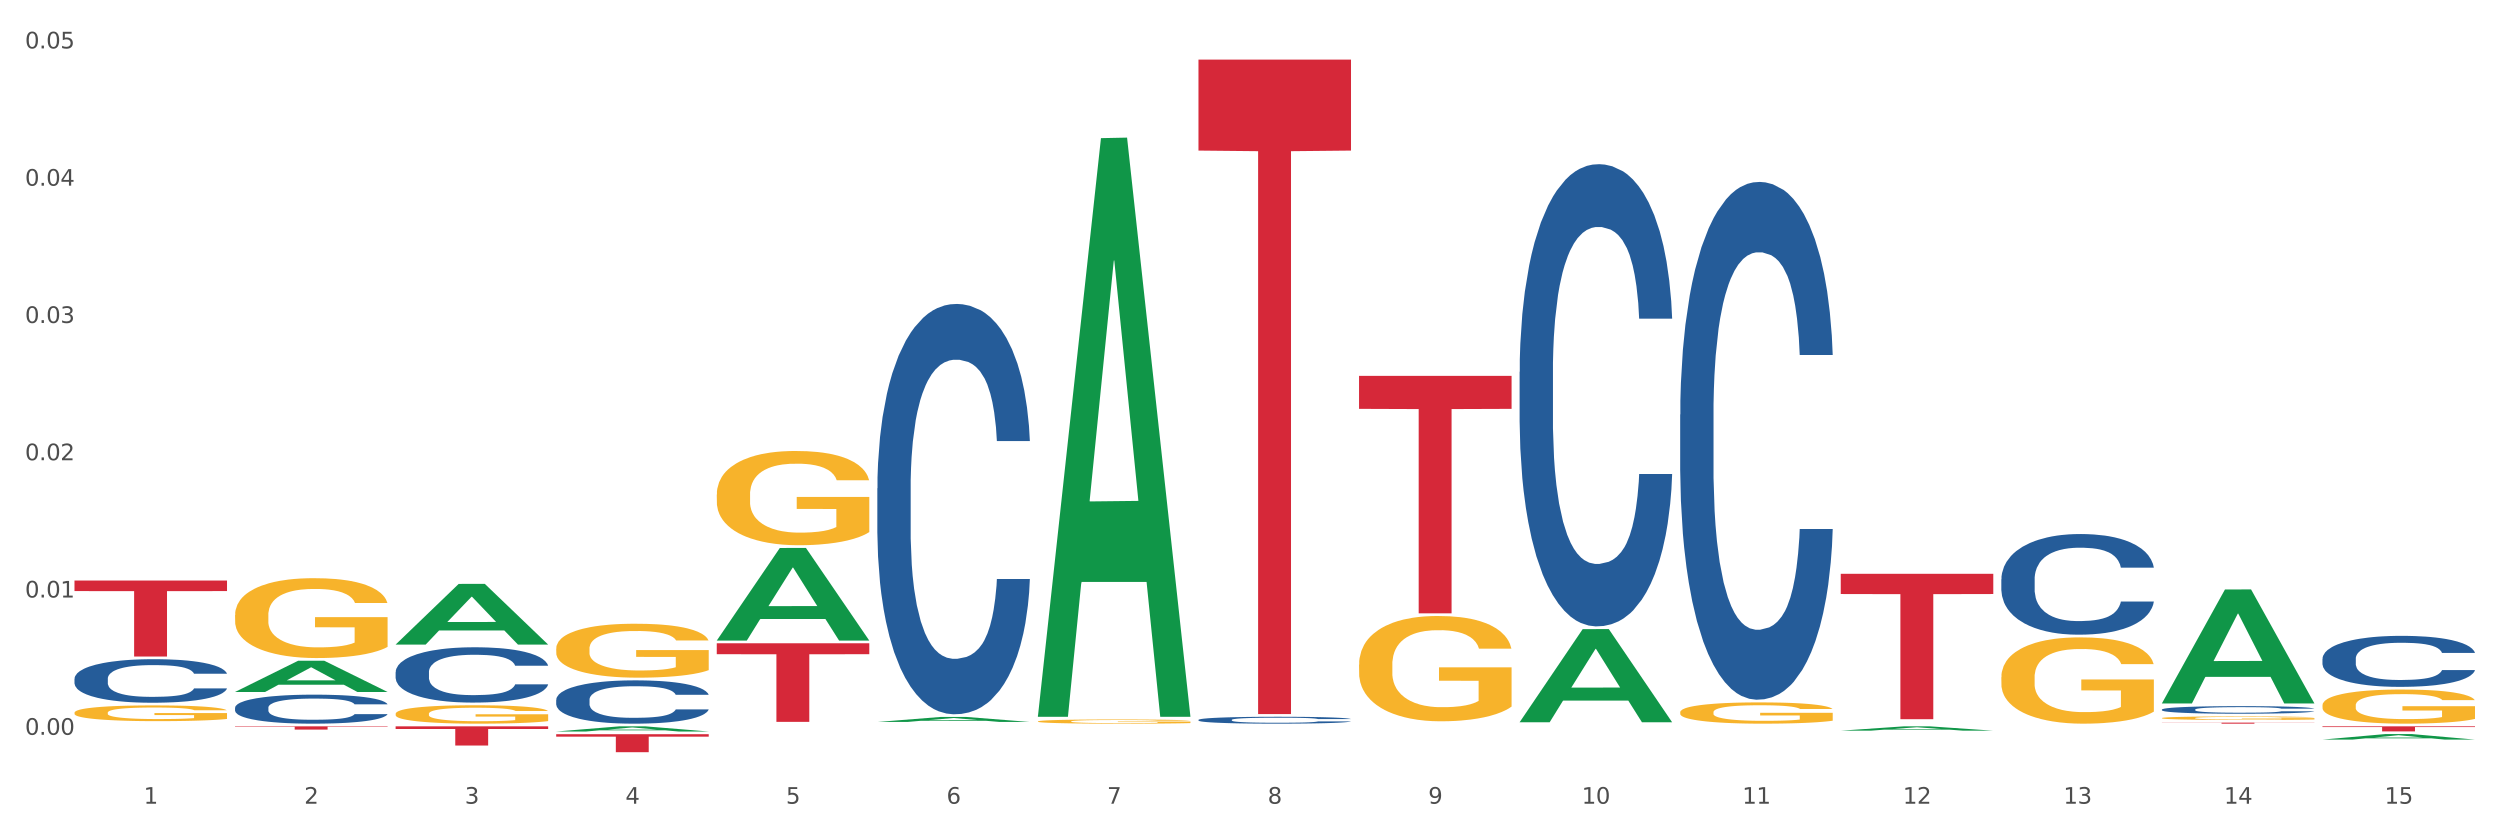 <?xml version="1.0" encoding="utf-8" standalone="no"?>
<!DOCTYPE svg PUBLIC "-//W3C//DTD SVG 1.1//EN"
  "http://www.w3.org/Graphics/SVG/1.1/DTD/svg11.dtd">
<svg xmlns:xlink="http://www.w3.org/1999/xlink" width="1080pt" height="360pt" viewBox="0 0 1080 360" xmlns="http://www.w3.org/2000/svg" version="1.1">
 <rect x="0" y="0" width="1080" height="360" fill="#333333" stroke="none"/>
 <defs>
  <style type="text/css">*{stroke-linejoin: round; stroke-linecap: butt}</style>
 </defs>
 <g id="figure_1">
  <g id="patch_1">
   <path d="M 0 360 
L 1080 360 
L 1080 0 
L 0 0 
z
" style="fill: #ffffff; stroke: #ffffff; stroke-linejoin: miter"/>
  </g>
  <g id="axes_1">
   <g id="matplotlib.axis_1">
    <g id="xtick_1">
     <g id="text_1">
      <!-- 1 -->
      <g style="fill: #4d4d4d" transform="translate(62.07 347.204) scale(0.096 -0.096)">
       <defs>
        <path id="DejaVuSans-31" d="M 794 531 
L 1825 531 
L 1825 4091 
L 703 3866 
L 703 4441 
L 1819 4666 
L 2450 4666 
L 2450 531 
L 3481 531 
L 3481 0 
L 794 0 
L 794 531 
z
" transform="scale(0.016)"/>
       </defs>
       <use xlink:href="#DejaVuSans-31"/>
      </g>
     </g>
    </g>
    <g id="xtick_2">
     <g id="text_2">
      <!-- 2 -->
      <g style="fill: #4d4d4d" transform="translate(131.436 347.204) scale(0.096 -0.096)">
       <defs>
        <path id="DejaVuSans-32" d="M 1228 531 
L 3431 531 
L 3431 0 
L 469 0 
L 469 531 
Q 828 903 1448 1529 
Q 2069 2156 2228 2338 
Q 2531 2678 2651 2914 
Q 2772 3150 2772 3378 
Q 2772 3750 2511 3984 
Q 2250 4219 1831 4219 
Q 1534 4219 1204 4116 
Q 875 4013 500 3803 
L 500 4441 
Q 881 4594 1212 4672 
Q 1544 4750 1819 4750 
Q 2544 4750 2975 4387 
Q 3406 4025 3406 3419 
Q 3406 3131 3298 2873 
Q 3191 2616 2906 2266 
Q 2828 2175 2409 1742 
Q 1991 1309 1228 531 
z
" transform="scale(0.016)"/>
       </defs>
       <use xlink:href="#DejaVuSans-32"/>
      </g>
     </g>
    </g>
    <g id="xtick_3">
     <g id="text_3">
      <!-- 3 -->
      <g style="fill: #4d4d4d" transform="translate(200.802 347.204) scale(0.096 -0.096)">
       <defs>
        <path id="DejaVuSans-33" d="M 2597 2516 
Q 3050 2419 3304 2112 
Q 3559 1806 3559 1356 
Q 3559 666 3084 287 
Q 2609 -91 1734 -91 
Q 1441 -91 1130 -33 
Q 819 25 488 141 
L 488 750 
Q 750 597 1062 519 
Q 1375 441 1716 441 
Q 2309 441 2620 675 
Q 2931 909 2931 1356 
Q 2931 1769 2642 2001 
Q 2353 2234 1838 2234 
L 1294 2234 
L 1294 2753 
L 1863 2753 
Q 2328 2753 2575 2939 
Q 2822 3125 2822 3475 
Q 2822 3834 2567 4026 
Q 2313 4219 1838 4219 
Q 1578 4219 1281 4162 
Q 984 4106 628 3988 
L 628 4550 
Q 988 4650 1302 4700 
Q 1616 4750 1894 4750 
Q 2613 4750 3031 4423 
Q 3450 4097 3450 3541 
Q 3450 3153 3228 2886 
Q 3006 2619 2597 2516 
z
" transform="scale(0.016)"/>
       </defs>
       <use xlink:href="#DejaVuSans-33"/>
      </g>
     </g>
    </g>
    <g id="xtick_4">
     <g id="text_4">
      <!-- 4 -->
      <g style="fill: #4d4d4d" transform="translate(270.169 347.204) scale(0.096 -0.096)">
       <defs>
        <path id="DejaVuSans-34" d="M 2419 4116 
L 825 1625 
L 2419 1625 
L 2419 4116 
z
M 2253 4666 
L 3047 4666 
L 3047 1625 
L 3713 1625 
L 3713 1100 
L 3047 1100 
L 3047 0 
L 2419 0 
L 2419 1100 
L 313 1100 
L 313 1709 
L 2253 4666 
z
" transform="scale(0.016)"/>
       </defs>
       <use xlink:href="#DejaVuSans-34"/>
      </g>
     </g>
    </g>
    <g id="xtick_5">
     <g id="text_5">
      <!-- 5 -->
      <g style="fill: #4d4d4d" transform="translate(339.535 347.204) scale(0.096 -0.096)">
       <defs>
        <path id="DejaVuSans-35" d="M 691 4666 
L 3169 4666 
L 3169 4134 
L 1269 4134 
L 1269 2991 
Q 1406 3038 1543 3061 
Q 1681 3084 1819 3084 
Q 2600 3084 3056 2656 
Q 3513 2228 3513 1497 
Q 3513 744 3044 326 
Q 2575 -91 1722 -91 
Q 1428 -91 1123 -41 
Q 819 9 494 109 
L 494 744 
Q 775 591 1075 516 
Q 1375 441 1709 441 
Q 2250 441 2565 725 
Q 2881 1009 2881 1497 
Q 2881 1984 2565 2268 
Q 2250 2553 1709 2553 
Q 1456 2553 1204 2497 
Q 953 2441 691 2322 
L 691 4666 
z
" transform="scale(0.016)"/>
       </defs>
       <use xlink:href="#DejaVuSans-35"/>
      </g>
     </g>
    </g>
    <g id="xtick_6">
     <g id="text_6">
      <!-- 6 -->
      <g style="fill: #4d4d4d" transform="translate(408.901 347.204) scale(0.096 -0.096)">
       <defs>
        <path id="DejaVuSans-36" d="M 2113 2584 
Q 1688 2584 1439 2293 
Q 1191 2003 1191 1497 
Q 1191 994 1439 701 
Q 1688 409 2113 409 
Q 2538 409 2786 701 
Q 3034 994 3034 1497 
Q 3034 2003 2786 2293 
Q 2538 2584 2113 2584 
z
M 3366 4563 
L 3366 3988 
Q 3128 4100 2886 4159 
Q 2644 4219 2406 4219 
Q 1781 4219 1451 3797 
Q 1122 3375 1075 2522 
Q 1259 2794 1537 2939 
Q 1816 3084 2150 3084 
Q 2853 3084 3261 2657 
Q 3669 2231 3669 1497 
Q 3669 778 3244 343 
Q 2819 -91 2113 -91 
Q 1303 -91 875 529 
Q 447 1150 447 2328 
Q 447 3434 972 4092 
Q 1497 4750 2381 4750 
Q 2619 4750 2861 4703 
Q 3103 4656 3366 4563 
z
" transform="scale(0.016)"/>
       </defs>
       <use xlink:href="#DejaVuSans-36"/>
      </g>
     </g>
    </g>
    <g id="xtick_7">
     <g id="text_7">
      <!-- 7 -->
      <g style="fill: #4d4d4d" transform="translate(478.267 347.204) scale(0.096 -0.096)">
       <defs>
        <path id="DejaVuSans-37" d="M 525 4666 
L 3525 4666 
L 3525 4397 
L 1831 0 
L 1172 0 
L 2766 4134 
L 525 4134 
L 525 4666 
z
" transform="scale(0.016)"/>
       </defs>
       <use xlink:href="#DejaVuSans-37"/>
      </g>
     </g>
    </g>
    <g id="xtick_8">
     <g id="text_8">
      <!-- 8 -->
      <g style="fill: #4d4d4d" transform="translate(547.634 347.204) scale(0.096 -0.096)">
       <defs>
        <path id="DejaVuSans-38" d="M 2034 2216 
Q 1584 2216 1326 1975 
Q 1069 1734 1069 1313 
Q 1069 891 1326 650 
Q 1584 409 2034 409 
Q 2484 409 2743 651 
Q 3003 894 3003 1313 
Q 3003 1734 2745 1975 
Q 2488 2216 2034 2216 
z
M 1403 2484 
Q 997 2584 770 2862 
Q 544 3141 544 3541 
Q 544 4100 942 4425 
Q 1341 4750 2034 4750 
Q 2731 4750 3128 4425 
Q 3525 4100 3525 3541 
Q 3525 3141 3298 2862 
Q 3072 2584 2669 2484 
Q 3125 2378 3379 2068 
Q 3634 1759 3634 1313 
Q 3634 634 3220 271 
Q 2806 -91 2034 -91 
Q 1263 -91 848 271 
Q 434 634 434 1313 
Q 434 1759 690 2068 
Q 947 2378 1403 2484 
z
M 1172 3481 
Q 1172 3119 1398 2916 
Q 1625 2713 2034 2713 
Q 2441 2713 2670 2916 
Q 2900 3119 2900 3481 
Q 2900 3844 2670 4047 
Q 2441 4250 2034 4250 
Q 1625 4250 1398 4047 
Q 1172 3844 1172 3481 
z
" transform="scale(0.016)"/>
       </defs>
       <use xlink:href="#DejaVuSans-38"/>
      </g>
     </g>
    </g>
    <g id="xtick_9">
     <g id="text_9">
      <!-- 9 -->
      <g style="fill: #4d4d4d" transform="translate(617 347.204) scale(0.096 -0.096)">
       <defs>
        <path id="DejaVuSans-39" d="M 703 97 
L 703 672 
Q 941 559 1184 500 
Q 1428 441 1663 441 
Q 2288 441 2617 861 
Q 2947 1281 2994 2138 
Q 2813 1869 2534 1725 
Q 2256 1581 1919 1581 
Q 1219 1581 811 2004 
Q 403 2428 403 3163 
Q 403 3881 828 4315 
Q 1253 4750 1959 4750 
Q 2769 4750 3195 4129 
Q 3622 3509 3622 2328 
Q 3622 1225 3098 567 
Q 2575 -91 1691 -91 
Q 1453 -91 1209 -44 
Q 966 3 703 97 
z
M 1959 2075 
Q 2384 2075 2632 2365 
Q 2881 2656 2881 3163 
Q 2881 3666 2632 3958 
Q 2384 4250 1959 4250 
Q 1534 4250 1286 3958 
Q 1038 3666 1038 3163 
Q 1038 2656 1286 2365 
Q 1534 2075 1959 2075 
z
" transform="scale(0.016)"/>
       </defs>
       <use xlink:href="#DejaVuSans-39"/>
      </g>
     </g>
    </g>
    <g id="xtick_10">
     <g id="text_10">
      <!-- 10 -->
      <g style="fill: #4d4d4d" transform="translate(683.312 347.204) scale(0.096 -0.096)">
       <defs>
        <path id="DejaVuSans-30" d="M 2034 4250 
Q 1547 4250 1301 3770 
Q 1056 3291 1056 2328 
Q 1056 1369 1301 889 
Q 1547 409 2034 409 
Q 2525 409 2770 889 
Q 3016 1369 3016 2328 
Q 3016 3291 2770 3770 
Q 2525 4250 2034 4250 
z
M 2034 4750 
Q 2819 4750 3233 4129 
Q 3647 3509 3647 2328 
Q 3647 1150 3233 529 
Q 2819 -91 2034 -91 
Q 1250 -91 836 529 
Q 422 1150 422 2328 
Q 422 3509 836 4129 
Q 1250 4750 2034 4750 
z
" transform="scale(0.016)"/>
       </defs>
       <use xlink:href="#DejaVuSans-31"/>
       <use xlink:href="#DejaVuSans-30" transform="translate(63.623 0)"/>
      </g>
     </g>
    </g>
    <g id="xtick_11">
     <g id="text_11">
      <!-- 11 -->
      <g style="fill: #4d4d4d" transform="translate(752.678 347.204) scale(0.096 -0.096)">
       <use xlink:href="#DejaVuSans-31"/>
       <use xlink:href="#DejaVuSans-31" transform="translate(63.623 0)"/>
      </g>
     </g>
    </g>
    <g id="xtick_12">
     <g id="text_12">
      <!-- 12 -->
      <g style="fill: #4d4d4d" transform="translate(822.044 347.204) scale(0.096 -0.096)">
       <use xlink:href="#DejaVuSans-31"/>
       <use xlink:href="#DejaVuSans-32" transform="translate(63.623 0)"/>
      </g>
     </g>
    </g>
    <g id="xtick_13">
     <g id="text_13">
      <!-- 13 -->
      <g style="fill: #4d4d4d" transform="translate(891.411 347.204) scale(0.096 -0.096)">
       <use xlink:href="#DejaVuSans-31"/>
       <use xlink:href="#DejaVuSans-33" transform="translate(63.623 0)"/>
      </g>
     </g>
    </g>
    <g id="xtick_14">
     <g id="text_14">
      <!-- 14 -->
      <g style="fill: #4d4d4d" transform="translate(960.777 347.204) scale(0.096 -0.096)">
       <use xlink:href="#DejaVuSans-31"/>
       <use xlink:href="#DejaVuSans-34" transform="translate(63.623 0)"/>
      </g>
     </g>
    </g>
    <g id="xtick_15">
     <g id="text_15">
      <!-- 15 -->
      <g style="fill: #4d4d4d" transform="translate(1030.143 347.204) scale(0.096 -0.096)">
       <use xlink:href="#DejaVuSans-31"/>
       <use xlink:href="#DejaVuSans-35" transform="translate(63.623 0)"/>
      </g>
     </g>
    </g>
    <g id="xtick_16"/>
    <g id="xtick_17"/>
    <g id="xtick_18"/>
    <g id="xtick_19"/>
    <g id="xtick_20"/>
    <g id="xtick_21"/>
    <g id="xtick_22"/>
    <g id="xtick_23"/>
    <g id="xtick_24"/>
    <g id="xtick_25"/>
    <g id="xtick_26"/>
    <g id="xtick_27"/>
    <g id="xtick_28"/>
    <g id="xtick_29"/>
   </g>
   <g id="matplotlib.axis_2">
    <g id="ytick_1">
     <g id="text_16">
      <!-- 0.00 -->
      <g style="fill: #4d4d4d" transform="translate(10.8 317.427) scale(0.096 -0.096)">
       <defs>
        <path id="DejaVuSans-2e" d="M 684 794 
L 1344 794 
L 1344 0 
L 684 0 
L 684 794 
z
" transform="scale(0.016)"/>
       </defs>
       <use xlink:href="#DejaVuSans-30"/>
       <use xlink:href="#DejaVuSans-2e" transform="translate(63.623 0)"/>
       <use xlink:href="#DejaVuSans-30" transform="translate(95.41 0)"/>
       <use xlink:href="#DejaVuSans-30" transform="translate(159.033 0)"/>
      </g>
     </g>
    </g>
    <g id="ytick_2">
     <g id="text_17">
      <!-- 0.01 -->
      <g style="fill: #4d4d4d" transform="translate(10.8 258.125) scale(0.096 -0.096)">
       <use xlink:href="#DejaVuSans-30"/>
       <use xlink:href="#DejaVuSans-2e" transform="translate(63.623 0)"/>
       <use xlink:href="#DejaVuSans-30" transform="translate(95.41 0)"/>
       <use xlink:href="#DejaVuSans-31" transform="translate(159.033 0)"/>
      </g>
     </g>
    </g>
    <g id="ytick_3">
     <g id="text_18">
      <!-- 0.02 -->
      <g style="fill: #4d4d4d" transform="translate(10.8 198.824) scale(0.096 -0.096)">
       <use xlink:href="#DejaVuSans-30"/>
       <use xlink:href="#DejaVuSans-2e" transform="translate(63.623 0)"/>
       <use xlink:href="#DejaVuSans-30" transform="translate(95.41 0)"/>
       <use xlink:href="#DejaVuSans-32" transform="translate(159.033 0)"/>
      </g>
     </g>
    </g>
    <g id="ytick_4">
     <g id="text_19">
      <!-- 0.03 -->
      <g style="fill: #4d4d4d" transform="translate(10.8 139.522) scale(0.096 -0.096)">
       <use xlink:href="#DejaVuSans-30"/>
       <use xlink:href="#DejaVuSans-2e" transform="translate(63.623 0)"/>
       <use xlink:href="#DejaVuSans-30" transform="translate(95.41 0)"/>
       <use xlink:href="#DejaVuSans-33" transform="translate(159.033 0)"/>
      </g>
     </g>
    </g>
    <g id="ytick_5">
     <g id="text_20">
      <!-- 0.04 -->
      <g style="fill: #4d4d4d" transform="translate(10.8 80.22) scale(0.096 -0.096)">
       <use xlink:href="#DejaVuSans-30"/>
       <use xlink:href="#DejaVuSans-2e" transform="translate(63.623 0)"/>
       <use xlink:href="#DejaVuSans-30" transform="translate(95.41 0)"/>
       <use xlink:href="#DejaVuSans-34" transform="translate(159.033 0)"/>
      </g>
     </g>
    </g>
    <g id="ytick_6">
     <g id="text_21">
      <!-- 0.05 -->
      <g style="fill: #4d4d4d" transform="translate(10.8 20.918) scale(0.096 -0.096)">
       <use xlink:href="#DejaVuSans-30"/>
       <use xlink:href="#DejaVuSans-2e" transform="translate(63.623 0)"/>
       <use xlink:href="#DejaVuSans-30" transform="translate(95.41 0)"/>
       <use xlink:href="#DejaVuSans-35" transform="translate(159.033 0)"/>
      </g>
     </g>
    </g>
    <g id="ytick_7"/>
    <g id="ytick_8"/>
    <g id="ytick_9"/>
    <g id="ytick_10"/>
    <g id="ytick_11"/>
   </g>
   <g id="PolyCollection_1">
    <path d="M 101.541 298.91 
L 101.609 298.897 
L 128.784 285.445 
L 140.061 285.432 
L 167.439 298.935 
L 154.395 298.935 
L 148.485 295.791 
L 120.427 295.791 
L 120.224 295.842 
L 114.517 298.935 
L 101.541 298.935 
L 101.541 298.91 
L 123.96 293.914 
L 144.952 293.902 
L 134.558 288.31 
L 134.422 288.285 
L 134.286 288.323 
L 123.892 293.902 
L 123.96 293.914 
L 101.541 298.91 
z
" clip-path="url(#p97b747332d)" style="fill: #109648"/>
    <path d="M 240.274 280.222 
L 240.351 280.2 
L 240.351 279.434 
L 240.507 278.774 
L 241.285 277.178 
L 242.452 275.858 
L 243.308 275.156 
L 244.164 274.581 
L 245.175 274.007 
L 246.42 273.411 
L 248.676 272.538 
L 250.077 272.091 
L 251.788 271.623 
L 254.9 270.942 
L 257.157 270.559 
L 259.491 270.239 
L 263.303 269.856 
L 265.793 269.686 
L 268.438 269.558 
L 271.628 269.473 
L 274.04 269.452 
L 279.33 269.516 
L 283.843 269.707 
L 286.021 269.856 
L 288.822 270.112 
L 290.3 270.282 
L 292.712 270.623 
L 295.202 271.07 
L 296.913 271.453 
L 299.481 272.176 
L 301.426 272.9 
L 303.215 273.794 
L 304.149 274.411 
L 304.849 274.986 
L 305.471 275.646 
L 306.094 276.688 
L 292.089 276.688 
L 291.545 275.944 
L 290.689 275.241 
L 289.444 274.56 
L 288.355 274.134 
L 286.488 273.602 
L 284.776 273.262 
L 282.987 273.006 
L 280.808 272.794 
L 279.097 272.687 
L 276.685 272.602 
L 271.939 272.623 
L 268.749 272.794 
L 266.571 273.006 
L 265.17 273.198 
L 263.925 273.411 
L 262.525 273.709 
L 260.891 274.156 
L 259.724 274.56 
L 258.557 275.071 
L 257.623 275.582 
L 256.768 276.178 
L 256.067 276.816 
L 255.523 277.476 
L 255.056 278.285 
L 254.667 279.626 
L 254.667 282.542 
L 254.823 283.201 
L 255.212 284.074 
L 255.678 284.734 
L 256.456 285.521 
L 257.157 286.053 
L 258.479 286.82 
L 259.957 287.458 
L 261.124 287.862 
L 262.291 288.203 
L 264.314 288.671 
L 266.571 289.054 
L 268.516 289.289 
L 271.161 289.501 
L 272.95 289.586 
L 274.506 289.629 
L 278.319 289.629 
L 281.042 289.565 
L 284.076 289.416 
L 286.41 289.225 
L 288.355 288.991 
L 290.533 288.607 
L 291.934 288.246 
L 291.934 283.797 
L 274.818 283.776 
L 274.818 280.818 
L 306.172 280.818 
L 306.172 289.501 
L 304.849 289.948 
L 303.371 290.353 
L 301.815 290.715 
L 299.481 291.161 
L 296.68 291.587 
L 294.19 291.885 
L 291.545 292.141 
L 288.433 292.375 
L 284.387 292.588 
L 281.897 292.673 
L 278.785 292.736 
L 275.129 292.758 
L 271.939 292.715 
L 268.827 292.609 
L 265.559 292.417 
L 262.369 292.141 
L 259.957 291.864 
L 257.546 291.523 
L 254.978 291.076 
L 252.955 290.651 
L 251.399 290.268 
L 249.688 289.778 
L 247.82 289.14 
L 246.42 288.565 
L 245.175 287.969 
L 243.853 287.203 
L 242.919 286.543 
L 241.985 285.713 
L 241.441 285.096 
L 240.818 284.138 
L 240.351 282.797 
L 240.274 280.222 
z
" clip-path="url(#p97b747332d)" style="fill: #f7b32b"/>
    <path d="M 309.64 213.639 
L 309.718 213.602 
L 309.718 212.263 
L 309.873 211.111 
L 310.651 208.322 
L 311.818 206.016 
L 312.674 204.789 
L 313.53 203.785 
L 314.541 202.781 
L 315.786 201.74 
L 318.042 200.215 
L 319.443 199.434 
L 321.155 198.616 
L 324.267 197.426 
L 326.523 196.757 
L 328.857 196.199 
L 332.669 195.53 
L 335.159 195.233 
L 337.804 195.009 
L 340.994 194.861 
L 343.406 194.823 
L 348.696 194.935 
L 353.209 195.27 
L 355.387 195.53 
L 358.188 195.976 
L 359.666 196.274 
L 362.078 196.869 
L 364.568 197.65 
L 366.279 198.319 
L 368.847 199.583 
L 370.792 200.847 
L 372.581 202.409 
L 373.515 203.488 
L 374.215 204.492 
L 374.838 205.644 
L 375.46 207.466 
L 361.456 207.466 
L 360.911 206.165 
L 360.055 204.938 
L 358.81 203.748 
L 357.721 203.004 
L 355.854 202.075 
L 354.142 201.48 
L 352.353 201.033 
L 350.174 200.662 
L 348.463 200.476 
L 346.051 200.327 
L 341.305 200.364 
L 338.115 200.662 
L 335.937 201.033 
L 334.536 201.368 
L 333.292 201.74 
L 331.891 202.261 
L 330.257 203.041 
L 329.09 203.748 
L 327.923 204.64 
L 326.99 205.533 
L 326.134 206.574 
L 325.434 207.69 
L 324.889 208.842 
L 324.422 210.255 
L 324.033 212.598 
L 324.033 217.692 
L 324.189 218.845 
L 324.578 220.37 
L 325.045 221.522 
L 325.823 222.898 
L 326.523 223.828 
L 327.845 225.167 
L 329.324 226.282 
L 330.491 226.989 
L 331.658 227.584 
L 333.681 228.402 
L 335.937 229.071 
L 337.882 229.48 
L 340.527 229.852 
L 342.317 230.001 
L 343.873 230.075 
L 347.685 230.075 
L 350.408 229.963 
L 353.442 229.703 
L 355.776 229.368 
L 357.721 228.959 
L 359.9 228.29 
L 361.3 227.658 
L 361.3 219.886 
L 344.184 219.849 
L 344.184 214.68 
L 375.538 214.68 
L 375.538 229.852 
L 374.215 230.633 
L 372.737 231.339 
L 371.181 231.971 
L 368.847 232.752 
L 366.046 233.496 
L 363.556 234.017 
L 360.911 234.463 
L 357.799 234.872 
L 353.753 235.244 
L 351.264 235.392 
L 348.152 235.504 
L 344.495 235.541 
L 341.305 235.467 
L 338.193 235.281 
L 334.925 234.946 
L 331.736 234.463 
L 329.324 233.979 
L 326.912 233.384 
L 324.344 232.604 
L 322.322 231.86 
L 320.766 231.19 
L 319.054 230.335 
L 317.187 229.22 
L 315.786 228.216 
L 314.541 227.174 
L 313.219 225.836 
L 312.285 224.683 
L 311.352 223.233 
L 310.807 222.155 
L 310.184 220.481 
L 309.718 218.139 
L 309.64 213.639 
z
" clip-path="url(#p97b747332d)" style="fill: #f7b32b"/>
    <path d="M 448.372 311.648 
L 448.45 311.646 
L 448.45 311.586 
L 448.606 311.534 
L 449.384 311.41 
L 450.551 311.306 
L 451.407 311.251 
L 452.262 311.206 
L 453.274 311.162 
L 454.519 311.115 
L 456.775 311.047 
L 458.175 311.012 
L 459.887 310.975 
L 462.999 310.922 
L 465.255 310.892 
L 467.589 310.867 
L 471.402 310.837 
L 473.891 310.824 
L 476.536 310.814 
L 479.726 310.807 
L 482.138 310.805 
L 487.429 310.81 
L 491.941 310.825 
L 494.12 310.837 
L 496.92 310.857 
L 498.399 310.87 
L 500.811 310.897 
L 503.3 310.932 
L 505.012 310.962 
L 507.579 311.018 
L 509.524 311.075 
L 511.314 311.145 
L 512.247 311.193 
L 512.948 311.238 
L 513.57 311.29 
L 514.192 311.371 
L 500.188 311.371 
L 499.644 311.313 
L 498.788 311.258 
L 497.543 311.205 
L 496.454 311.171 
L 494.586 311.13 
L 492.875 311.103 
L 491.085 311.083 
L 488.907 311.067 
L 487.195 311.058 
L 484.783 311.052 
L 480.038 311.053 
L 476.848 311.067 
L 474.669 311.083 
L 473.269 311.098 
L 472.024 311.115 
L 470.624 311.138 
L 468.99 311.173 
L 467.823 311.205 
L 466.656 311.245 
L 465.722 311.285 
L 464.866 311.331 
L 464.166 311.381 
L 463.621 311.433 
L 463.155 311.496 
L 462.766 311.601 
L 462.766 311.829 
L 462.921 311.881 
L 463.31 311.949 
L 463.777 312 
L 464.555 312.062 
L 465.255 312.104 
L 466.578 312.163 
L 468.056 312.213 
L 469.223 312.245 
L 470.39 312.272 
L 472.413 312.308 
L 474.669 312.338 
L 476.614 312.357 
L 479.26 312.373 
L 481.049 312.38 
L 482.605 312.383 
L 486.417 312.383 
L 489.14 312.378 
L 492.175 312.367 
L 494.509 312.352 
L 496.454 312.333 
L 498.632 312.303 
L 500.033 312.275 
L 500.033 311.927 
L 482.916 311.925 
L 482.916 311.694 
L 514.27 311.694 
L 514.27 312.373 
L 512.948 312.408 
L 511.469 312.44 
L 509.913 312.468 
L 507.579 312.503 
L 504.778 312.536 
L 502.289 312.56 
L 499.644 312.58 
L 496.531 312.598 
L 492.486 312.615 
L 489.996 312.621 
L 486.884 312.626 
L 483.227 312.628 
L 480.038 312.624 
L 476.925 312.616 
L 473.658 312.601 
L 470.468 312.58 
L 468.056 312.558 
L 465.644 312.531 
L 463.077 312.496 
L 461.054 312.463 
L 459.498 312.433 
L 457.786 312.395 
L 455.919 312.345 
L 454.519 312.3 
L 453.274 312.253 
L 451.951 312.193 
L 451.018 312.142 
L 450.084 312.077 
L 449.539 312.029 
L 448.917 311.954 
L 448.45 311.849 
L 448.372 311.648 
z
" clip-path="url(#p97b747332d)" style="fill: #f7b32b"/>
    <path d="M 587.105 287.129 
L 587.183 287.088 
L 587.183 285.592 
L 587.338 284.304 
L 588.116 281.188 
L 589.283 278.612 
L 590.139 277.241 
L 590.995 276.119 
L 592.006 274.997 
L 593.251 273.834 
L 595.507 272.131 
L 596.908 271.258 
L 598.619 270.344 
L 601.731 269.015 
L 603.988 268.267 
L 606.322 267.644 
L 610.134 266.896 
L 612.624 266.563 
L 615.269 266.314 
L 618.459 266.148 
L 620.871 266.106 
L 626.161 266.231 
L 630.674 266.605 
L 632.852 266.896 
L 635.653 267.394 
L 637.131 267.727 
L 639.543 268.391 
L 642.033 269.264 
L 643.744 270.012 
L 646.312 271.424 
L 648.257 272.837 
L 650.046 274.582 
L 650.98 275.787 
L 651.68 276.909 
L 652.302 278.197 
L 652.925 280.232 
L 638.921 280.232 
L 638.376 278.778 
L 637.52 277.407 
L 636.275 276.078 
L 635.186 275.247 
L 633.319 274.208 
L 631.607 273.543 
L 629.818 273.045 
L 627.639 272.629 
L 625.928 272.422 
L 623.516 272.255 
L 618.77 272.297 
L 615.58 272.629 
L 613.402 273.045 
L 612.001 273.419 
L 610.756 273.834 
L 609.356 274.416 
L 607.722 275.288 
L 606.555 276.078 
L 605.388 277.075 
L 604.455 278.072 
L 603.599 279.235 
L 602.898 280.482 
L 602.354 281.77 
L 601.887 283.349 
L 601.498 285.966 
L 601.498 291.658 
L 601.654 292.946 
L 602.043 294.649 
L 602.509 295.937 
L 603.287 297.475 
L 603.988 298.513 
L 605.31 300.009 
L 606.789 301.256 
L 607.956 302.045 
L 609.123 302.71 
L 611.145 303.624 
L 613.402 304.372 
L 615.347 304.829 
L 617.992 305.244 
L 619.781 305.41 
L 621.337 305.493 
L 625.15 305.493 
L 627.873 305.369 
L 630.907 305.078 
L 633.241 304.704 
L 635.186 304.247 
L 637.365 303.499 
L 638.765 302.793 
L 638.765 294.109 
L 621.649 294.068 
L 621.649 288.293 
L 653.003 288.293 
L 653.003 305.244 
L 651.68 306.117 
L 650.202 306.906 
L 648.646 307.612 
L 646.312 308.485 
L 643.511 309.316 
L 641.021 309.897 
L 638.376 310.396 
L 635.264 310.853 
L 631.218 311.268 
L 628.729 311.435 
L 625.617 311.559 
L 621.96 311.601 
L 618.77 311.518 
L 615.658 311.31 
L 612.39 310.936 
L 609.2 310.396 
L 606.789 309.856 
L 604.377 309.191 
L 601.809 308.319 
L 599.786 307.488 
L 598.23 306.74 
L 596.519 305.784 
L 594.652 304.538 
L 593.251 303.416 
L 592.006 302.253 
L 590.684 300.757 
L 589.75 299.469 
L 588.816 297.849 
L 588.272 296.644 
L 587.649 294.774 
L 587.183 292.157 
L 587.105 287.129 
z
" clip-path="url(#p97b747332d)" style="fill: #f7b32b"/>
    <path d="M 725.837 307.683 
L 725.915 307.674 
L 725.915 307.372 
L 726.071 307.112 
L 726.849 306.482 
L 728.016 305.961 
L 728.871 305.684 
L 729.727 305.458 
L 730.739 305.231 
L 731.984 304.996 
L 734.24 304.652 
L 735.64 304.475 
L 737.352 304.291 
L 740.464 304.022 
L 742.72 303.871 
L 745.054 303.745 
L 748.866 303.594 
L 751.356 303.527 
L 754.001 303.476 
L 757.191 303.443 
L 759.603 303.434 
L 764.894 303.46 
L 769.406 303.535 
L 771.585 303.594 
L 774.385 303.695 
L 775.864 303.762 
L 778.275 303.896 
L 780.765 304.072 
L 782.477 304.224 
L 785.044 304.509 
L 786.989 304.794 
L 788.779 305.147 
L 789.712 305.391 
L 790.412 305.617 
L 791.035 305.878 
L 791.657 306.289 
L 777.653 306.289 
L 777.108 305.995 
L 776.253 305.718 
L 775.008 305.449 
L 773.919 305.281 
L 772.051 305.072 
L 770.34 304.937 
L 768.55 304.836 
L 766.372 304.752 
L 764.66 304.71 
L 762.248 304.677 
L 757.502 304.685 
L 754.313 304.752 
L 752.134 304.836 
L 750.734 304.912 
L 749.489 304.996 
L 748.088 305.113 
L 746.455 305.29 
L 745.288 305.449 
L 744.121 305.651 
L 743.187 305.852 
L 742.331 306.087 
L 741.631 306.339 
L 741.086 306.6 
L 740.62 306.919 
L 740.23 307.448 
L 740.23 308.598 
L 740.386 308.858 
L 740.775 309.202 
L 741.242 309.463 
L 742.02 309.773 
L 742.72 309.983 
L 744.043 310.285 
L 745.521 310.537 
L 746.688 310.697 
L 747.855 310.831 
L 749.878 311.016 
L 752.134 311.167 
L 754.079 311.259 
L 756.724 311.343 
L 758.514 311.377 
L 760.07 311.394 
L 763.882 311.394 
L 766.605 311.368 
L 769.639 311.31 
L 771.974 311.234 
L 773.919 311.142 
L 776.097 310.991 
L 777.497 310.848 
L 777.497 309.093 
L 760.381 309.085 
L 760.381 307.918 
L 791.735 307.918 
L 791.735 311.343 
L 790.412 311.52 
L 788.934 311.679 
L 787.378 311.822 
L 785.044 311.998 
L 782.243 312.166 
L 779.754 312.284 
L 777.108 312.384 
L 773.996 312.477 
L 769.951 312.561 
L 767.461 312.594 
L 764.349 312.619 
L 760.692 312.628 
L 757.502 312.611 
L 754.39 312.569 
L 751.123 312.493 
L 747.933 312.384 
L 745.521 312.275 
L 743.109 312.141 
L 740.542 311.965 
L 738.519 311.797 
L 736.963 311.646 
L 735.251 311.452 
L 733.384 311.201 
L 731.984 310.974 
L 730.739 310.739 
L 729.416 310.436 
L 728.482 310.176 
L 727.549 309.849 
L 727.004 309.605 
L 726.382 309.227 
L 725.915 308.699 
L 725.837 307.683 
z
" clip-path="url(#p97b747332d)" style="fill: #f7b32b"/>
    <path d="M 864.57 292.571 
L 864.647 292.537 
L 864.647 291.311 
L 864.803 290.256 
L 865.581 287.702 
L 866.748 285.59 
L 867.604 284.467 
L 868.46 283.547 
L 869.471 282.628 
L 870.716 281.674 
L 872.972 280.278 
L 874.373 279.563 
L 876.084 278.814 
L 879.196 277.724 
L 881.453 277.111 
L 883.787 276.601 
L 887.599 275.988 
L 890.089 275.715 
L 892.734 275.511 
L 895.924 275.375 
L 898.336 275.341 
L 903.626 275.443 
L 908.139 275.749 
L 910.317 275.988 
L 913.118 276.396 
L 914.596 276.669 
L 917.008 277.214 
L 919.498 277.929 
L 921.209 278.542 
L 923.777 279.699 
L 925.722 280.857 
L 927.511 282.287 
L 928.445 283.275 
L 929.145 284.194 
L 929.767 285.25 
L 930.39 286.918 
L 916.385 286.918 
L 915.841 285.727 
L 914.985 284.603 
L 913.74 283.513 
L 912.651 282.832 
L 910.784 281.981 
L 909.072 281.436 
L 907.283 281.027 
L 905.104 280.687 
L 903.393 280.517 
L 900.981 280.38 
L 896.235 280.415 
L 893.045 280.687 
L 890.867 281.027 
L 889.466 281.334 
L 888.221 281.674 
L 886.821 282.151 
L 885.187 282.866 
L 884.02 283.513 
L 882.853 284.331 
L 881.919 285.148 
L 881.064 286.101 
L 880.363 287.123 
L 879.819 288.178 
L 879.352 289.472 
L 878.963 291.618 
L 878.963 296.283 
L 879.119 297.338 
L 879.508 298.735 
L 879.974 299.79 
L 880.752 301.05 
L 881.453 301.901 
L 882.775 303.127 
L 884.253 304.149 
L 885.42 304.796 
L 886.587 305.341 
L 888.61 306.09 
L 890.867 306.703 
L 892.812 307.077 
L 895.457 307.418 
L 897.246 307.554 
L 898.802 307.622 
L 902.615 307.622 
L 905.338 307.52 
L 908.372 307.282 
L 910.706 306.975 
L 912.651 306.601 
L 914.829 305.988 
L 916.23 305.409 
L 916.23 298.292 
L 899.114 298.258 
L 899.114 293.525 
L 930.468 293.525 
L 930.468 307.418 
L 929.145 308.133 
L 927.667 308.78 
L 926.111 309.359 
L 923.777 310.074 
L 920.976 310.755 
L 918.486 311.232 
L 915.841 311.64 
L 912.729 312.015 
L 908.683 312.355 
L 906.193 312.492 
L 903.081 312.594 
L 899.425 312.628 
L 896.235 312.56 
L 893.123 312.389 
L 889.855 312.083 
L 886.665 311.64 
L 884.253 311.198 
L 881.842 310.653 
L 879.274 309.938 
L 877.251 309.257 
L 875.695 308.644 
L 873.984 307.861 
L 872.116 306.839 
L 870.716 305.92 
L 869.471 304.966 
L 868.149 303.74 
L 867.215 302.685 
L 866.281 301.357 
L 865.737 300.369 
L 865.114 298.837 
L 864.647 296.691 
L 864.57 292.571 
z
" clip-path="url(#p97b747332d)" style="fill: #f7b32b"/>
    <path d="M 1003.302 313.78 
L 1069.2 313.78 
L 1069.2 314.082 
L 1043.278 314.084 
L 1043.278 315.956 
L 1029.068 315.956 
L 1029.068 314.084 
L 1003.302 314.082 
L 1003.302 313.782 
L 1003.302 313.78 
z
" clip-path="url(#p97b747332d)" style="fill: #d62839"/>
    <path d="M 933.936 312.174 
L 999.834 312.174 
L 999.834 312.237 
L 973.912 312.237 
L 973.912 312.628 
L 959.702 312.628 
L 959.702 312.237 
L 933.936 312.237 
L 933.936 312.174 
L 933.936 312.174 
z
" clip-path="url(#p97b747332d)" style="fill: #d62839"/>
    <path d="M 795.203 247.894 
L 861.101 247.894 
L 861.101 256.62 
L 835.179 256.679 
L 835.179 310.687 
L 820.969 310.687 
L 820.969 256.679 
L 795.203 256.62 
L 795.203 247.953 
L 795.203 247.894 
z
" clip-path="url(#p97b747332d)" style="fill: #d62839"/>
    <path d="M 587.105 162.37 
L 653.003 162.37 
L 653.003 176.626 
L 627.081 176.722 
L 627.081 264.954 
L 612.871 264.954 
L 612.871 176.722 
L 587.105 176.626 
L 587.105 162.466 
L 587.105 162.37 
z
" clip-path="url(#p97b747332d)" style="fill: #d62839"/>
    <path d="M 517.739 25.759 
L 583.636 25.759 
L 583.636 65.05 
L 557.715 65.315 
L 557.715 308.489 
L 543.504 308.489 
L 543.504 65.315 
L 517.739 65.05 
L 517.739 26.025 
L 517.739 25.759 
z
" clip-path="url(#p97b747332d)" style="fill: #d62839"/>
    <path d="M 309.64 277.897 
L 375.538 277.897 
L 375.538 282.615 
L 349.616 282.647 
L 349.616 311.847 
L 335.406 311.847 
L 335.406 282.647 
L 309.64 282.615 
L 309.64 277.929 
L 309.64 277.897 
z
" clip-path="url(#p97b747332d)" style="fill: #d62839"/>
    <path d="M 240.274 317.164 
L 306.172 317.164 
L 306.172 318.246 
L 280.25 318.254 
L 280.25 324.95 
L 266.039 324.95 
L 266.039 318.254 
L 240.274 318.246 
L 240.274 317.172 
L 240.274 317.164 
z
" clip-path="url(#p97b747332d)" style="fill: #d62839"/>
    <path d="M 170.907 313.78 
L 236.805 313.78 
L 236.805 314.934 
L 210.883 314.942 
L 210.883 322.085 
L 196.673 322.085 
L 196.673 314.942 
L 170.907 314.934 
L 170.907 313.788 
L 170.907 313.78 
z
" clip-path="url(#p97b747332d)" style="fill: #d62839"/>
    <path d="M 101.541 313.78 
L 167.439 313.78 
L 167.439 313.975 
L 141.517 313.977 
L 141.517 315.187 
L 127.307 315.187 
L 127.307 313.977 
L 101.541 313.975 
L 101.541 313.781 
L 101.541 313.78 
z
" clip-path="url(#p97b747332d)" style="fill: #d62839"/>
    <path d="M 32.175 250.786 
L 98.073 250.786 
L 98.073 255.348 
L 72.151 255.379 
L 72.151 283.614 
L 57.941 283.614 
L 57.941 255.379 
L 32.175 255.348 
L 32.175 250.817 
L 32.175 250.786 
z
" clip-path="url(#p97b747332d)" style="fill: #d62839"/>
    <path d="M 1003.302 304.694 
L 1003.38 304.681 
L 1003.38 304.196 
L 1003.535 303.779 
L 1004.314 302.768 
L 1005.481 301.933 
L 1006.336 301.489 
L 1007.192 301.125 
L 1008.204 300.761 
L 1009.448 300.384 
L 1011.705 299.832 
L 1013.105 299.549 
L 1014.817 299.253 
L 1017.929 298.822 
L 1020.185 298.579 
L 1022.519 298.377 
L 1026.331 298.135 
L 1028.821 298.027 
L 1031.466 297.946 
L 1034.656 297.892 
L 1037.068 297.879 
L 1042.358 297.919 
L 1046.871 298.041 
L 1049.049 298.135 
L 1051.85 298.297 
L 1053.328 298.404 
L 1055.74 298.62 
L 1058.23 298.903 
L 1059.942 299.145 
L 1062.509 299.603 
L 1064.454 300.061 
L 1066.244 300.627 
L 1067.177 301.017 
L 1067.877 301.381 
L 1068.5 301.799 
L 1069.122 302.459 
L 1055.118 302.459 
L 1054.573 301.987 
L 1053.717 301.543 
L 1052.473 301.112 
L 1051.383 300.842 
L 1049.516 300.506 
L 1047.805 300.29 
L 1046.015 300.128 
L 1043.837 299.994 
L 1042.125 299.926 
L 1039.713 299.872 
L 1034.967 299.886 
L 1031.777 299.994 
L 1029.599 300.128 
L 1028.199 300.25 
L 1026.954 300.384 
L 1025.553 300.573 
L 1023.919 300.856 
L 1022.752 301.112 
L 1021.585 301.435 
L 1020.652 301.758 
L 1019.796 302.135 
L 1019.096 302.539 
L 1018.551 302.957 
L 1018.084 303.469 
L 1017.695 304.317 
L 1017.695 306.163 
L 1017.851 306.58 
L 1018.24 307.132 
L 1018.707 307.55 
L 1019.485 308.048 
L 1020.185 308.385 
L 1021.508 308.87 
L 1022.986 309.274 
L 1024.153 309.53 
L 1025.32 309.745 
L 1027.343 310.042 
L 1029.599 310.284 
L 1031.544 310.432 
L 1034.189 310.567 
L 1035.979 310.621 
L 1037.535 310.648 
L 1041.347 310.648 
L 1044.07 310.607 
L 1047.104 310.513 
L 1049.438 310.392 
L 1051.383 310.244 
L 1053.562 310.001 
L 1054.962 309.772 
L 1054.962 306.957 
L 1037.846 306.944 
L 1037.846 305.072 
L 1069.2 305.072 
L 1069.2 310.567 
L 1067.877 310.85 
L 1066.399 311.106 
L 1064.843 311.335 
L 1062.509 311.618 
L 1059.708 311.887 
L 1057.219 312.076 
L 1054.573 312.237 
L 1051.461 312.385 
L 1047.416 312.52 
L 1044.926 312.574 
L 1041.814 312.614 
L 1038.157 312.628 
L 1034.967 312.601 
L 1031.855 312.534 
L 1028.588 312.412 
L 1025.398 312.237 
L 1022.986 312.062 
L 1020.574 311.847 
L 1018.007 311.564 
L 1015.984 311.294 
L 1014.428 311.052 
L 1012.716 310.742 
L 1010.849 310.338 
L 1009.448 309.974 
L 1008.204 309.597 
L 1006.881 309.112 
L 1005.947 308.695 
L 1005.014 308.17 
L 1004.469 307.779 
L 1003.847 307.173 
L 1003.38 306.324 
L 1003.302 304.694 
z
" clip-path="url(#p97b747332d)" style="fill: #f7b32b"/>
    <path d="M 32.175 307.88 
L 32.253 307.874 
L 32.253 307.65 
L 32.408 307.457 
L 33.186 306.991 
L 34.353 306.606 
L 35.209 306.401 
L 36.065 306.233 
L 37.076 306.065 
L 38.321 305.891 
L 40.578 305.636 
L 41.978 305.506 
L 43.69 305.369 
L 46.802 305.17 
L 49.058 305.058 
L 51.392 304.965 
L 55.204 304.853 
L 57.694 304.804 
L 60.339 304.766 
L 63.529 304.741 
L 65.941 304.735 
L 71.231 304.754 
L 75.744 304.81 
L 77.922 304.853 
L 80.723 304.928 
L 82.201 304.978 
L 84.613 305.077 
L 87.103 305.208 
L 88.815 305.319 
L 91.382 305.531 
L 93.327 305.742 
L 95.116 306.003 
L 96.05 306.183 
L 96.75 306.351 
L 97.373 306.544 
L 97.995 306.848 
L 83.991 306.848 
L 83.446 306.631 
L 82.59 306.426 
L 81.346 306.227 
L 80.256 306.102 
L 78.389 305.947 
L 76.677 305.848 
L 74.888 305.773 
L 72.71 305.711 
L 70.998 305.68 
L 68.586 305.655 
L 63.84 305.661 
L 60.65 305.711 
L 58.472 305.773 
L 57.071 305.829 
L 55.827 305.891 
L 54.426 305.978 
L 52.792 306.109 
L 51.625 306.227 
L 50.458 306.376 
L 49.525 306.525 
L 48.669 306.699 
L 47.969 306.885 
L 47.424 307.078 
L 46.957 307.314 
L 46.568 307.706 
L 46.568 308.557 
L 46.724 308.75 
L 47.113 309.005 
L 47.58 309.197 
L 48.358 309.427 
L 49.058 309.583 
L 50.381 309.806 
L 51.859 309.993 
L 53.026 310.111 
L 54.193 310.21 
L 56.216 310.347 
L 58.472 310.459 
L 60.417 310.527 
L 63.062 310.589 
L 64.852 310.614 
L 66.408 310.627 
L 70.22 310.627 
L 72.943 310.608 
L 75.977 310.564 
L 78.311 310.509 
L 80.256 310.44 
L 82.435 310.328 
L 83.835 310.223 
L 83.835 308.924 
L 66.719 308.918 
L 66.719 308.054 
L 98.073 308.054 
L 98.073 310.589 
L 96.75 310.72 
L 95.272 310.838 
L 93.716 310.944 
L 91.382 311.074 
L 88.581 311.198 
L 86.091 311.285 
L 83.446 311.36 
L 80.334 311.428 
L 76.288 311.49 
L 73.799 311.515 
L 70.687 311.534 
L 67.03 311.54 
L 63.84 311.528 
L 60.728 311.497 
L 57.461 311.441 
L 54.271 311.36 
L 51.859 311.279 
L 49.447 311.18 
L 46.879 311.049 
L 44.857 310.925 
L 43.301 310.813 
L 41.589 310.67 
L 39.722 310.484 
L 38.321 310.316 
L 37.076 310.142 
L 35.754 309.918 
L 34.82 309.726 
L 33.887 309.483 
L 33.342 309.303 
L 32.72 309.023 
L 32.253 308.632 
L 32.175 307.88 
z
" clip-path="url(#p97b747332d)" style="fill: #f7b32b"/>
    <path d="M 32.175 293.221 
L 32.253 293.204 
L 32.253 292.723 
L 32.487 292.07 
L 33.343 290.867 
L 34.434 289.956 
L 36.303 288.891 
L 37.316 288.444 
L 38.64 287.946 
L 41.366 287.138 
L 44.482 286.451 
L 46.663 286.072 
L 48.299 285.832 
L 51.96 285.402 
L 54.063 285.213 
L 56.244 285.059 
L 58.114 284.955 
L 61.229 284.835 
L 63.722 284.784 
L 66.604 284.766 
L 69.019 284.784 
L 72.212 284.852 
L 76.886 285.059 
L 78.677 285.179 
L 81.092 285.385 
L 83.585 285.66 
L 85.61 285.935 
L 87.947 286.33 
L 90.361 286.846 
L 92.698 287.499 
L 94.334 288.1 
L 95.658 288.736 
L 96.827 289.509 
L 97.683 290.351 
L 98.073 291.056 
L 83.818 291.056 
L 83.429 290.42 
L 82.65 289.733 
L 81.871 289.269 
L 81.014 288.891 
L 79.69 288.461 
L 78.522 288.186 
L 76.574 287.86 
L 74.783 287.653 
L 73.303 287.533 
L 71.511 287.43 
L 67.694 287.327 
L 64.968 287.327 
L 63.255 287.361 
L 61.151 287.447 
L 59.36 287.567 
L 57.257 287.774 
L 55.621 287.997 
L 53.985 288.289 
L 53.05 288.495 
L 51.648 288.873 
L 50.714 289.183 
L 49.467 289.716 
L 48.766 290.094 
L 47.52 291.073 
L 46.975 291.795 
L 46.741 292.293 
L 46.585 292.843 
L 46.585 295.524 
L 47.053 296.727 
L 47.442 297.242 
L 48.065 297.826 
L 49.234 298.583 
L 50.947 299.321 
L 52.739 299.854 
L 54.219 300.181 
L 55.621 300.421 
L 57.023 300.61 
L 58.737 300.782 
L 60.139 300.885 
L 62.242 300.988 
L 64.734 301.04 
L 66.682 301.04 
L 70.654 300.954 
L 72.446 300.868 
L 74.16 300.748 
L 76.029 300.559 
L 77.509 300.353 
L 78.366 300.198 
L 79.768 299.871 
L 80.858 299.528 
L 81.793 299.132 
L 82.416 298.789 
L 83.117 298.273 
L 83.663 297.689 
L 83.818 297.38 
L 98.073 297.38 
L 97.761 297.998 
L 97.216 298.6 
L 96.126 299.407 
L 95.269 299.871 
L 93.945 300.438 
L 92.542 300.92 
L 90.595 301.452 
L 88.804 301.848 
L 86.934 302.191 
L 84.909 302.501 
L 81.248 302.93 
L 79.924 303.05 
L 77.12 303.257 
L 74.939 303.377 
L 71.745 303.497 
L 68.473 303.566 
L 65.046 303.583 
L 62.008 303.549 
L 58.659 303.446 
L 56.556 303.343 
L 54.219 303.188 
L 51.493 302.947 
L 48.922 302.655 
L 46.507 302.312 
L 44.248 301.916 
L 42.145 301.47 
L 39.419 300.731 
L 37.394 300.009 
L 35.914 299.339 
L 34.901 298.772 
L 33.889 298.05 
L 33.343 297.552 
L 32.487 296.349 
L 32.175 295.232 
L 32.175 293.221 
z
" clip-path="url(#p97b747332d)" style="fill: #255c99"/>
    <path d="M 101.541 305.722 
L 101.619 305.71 
L 101.619 305.39 
L 101.853 304.955 
L 102.71 304.153 
L 103.8 303.546 
L 105.67 302.836 
L 106.682 302.538 
L 108.006 302.206 
L 110.733 301.668 
L 113.848 301.21 
L 116.029 300.958 
L 117.665 300.797 
L 121.326 300.511 
L 123.429 300.385 
L 125.61 300.282 
L 127.48 300.213 
L 130.595 300.133 
L 133.088 300.099 
L 135.97 300.087 
L 138.385 300.099 
L 141.578 300.145 
L 146.252 300.282 
L 148.044 300.362 
L 150.458 300.5 
L 152.951 300.683 
L 154.976 300.866 
L 157.313 301.129 
L 159.728 301.473 
L 162.064 301.908 
L 163.7 302.309 
L 165.024 302.733 
L 166.193 303.248 
L 167.05 303.809 
L 167.439 304.279 
L 153.185 304.279 
L 152.795 303.855 
L 152.016 303.397 
L 151.237 303.088 
L 150.38 302.836 
L 149.056 302.55 
L 147.888 302.366 
L 145.941 302.149 
L 144.149 302.011 
L 142.669 301.931 
L 140.877 301.862 
L 137.061 301.794 
L 134.334 301.794 
L 132.621 301.817 
L 130.518 301.874 
L 128.726 301.954 
L 126.623 302.091 
L 124.987 302.24 
L 123.351 302.435 
L 122.417 302.572 
L 121.015 302.824 
L 120.08 303.031 
L 118.834 303.386 
L 118.133 303.638 
L 116.886 304.29 
L 116.341 304.771 
L 116.107 305.104 
L 115.952 305.47 
L 115.952 307.257 
L 116.419 308.058 
L 116.808 308.402 
L 117.431 308.791 
L 118.6 309.295 
L 120.314 309.788 
L 122.105 310.143 
L 123.585 310.36 
L 124.987 310.521 
L 126.389 310.647 
L 128.103 310.761 
L 129.505 310.83 
L 131.608 310.898 
L 134.101 310.933 
L 136.048 310.933 
L 140.021 310.876 
L 141.812 310.818 
L 143.526 310.738 
L 145.395 310.612 
L 146.875 310.475 
L 147.732 310.372 
L 149.134 310.154 
L 150.225 309.925 
L 151.159 309.662 
L 151.783 309.433 
L 152.484 309.089 
L 153.029 308.7 
L 153.185 308.493 
L 167.439 308.493 
L 167.128 308.906 
L 166.582 309.307 
L 165.492 309.845 
L 164.635 310.154 
L 163.311 310.532 
L 161.909 310.853 
L 159.961 311.208 
L 158.17 311.471 
L 156.3 311.7 
L 154.275 311.906 
L 150.614 312.193 
L 149.29 312.273 
L 146.486 312.41 
L 144.305 312.49 
L 141.111 312.571 
L 137.84 312.616 
L 134.412 312.628 
L 131.374 312.605 
L 128.025 312.536 
L 125.922 312.467 
L 123.585 312.364 
L 120.859 312.204 
L 118.288 312.009 
L 115.874 311.78 
L 113.615 311.517 
L 111.512 311.219 
L 108.785 310.727 
L 106.76 310.246 
L 105.28 309.799 
L 104.267 309.421 
L 103.255 308.94 
L 102.71 308.608 
L 101.853 307.806 
L 101.541 307.062 
L 101.541 305.722 
z
" clip-path="url(#p97b747332d)" style="fill: #255c99"/>
    <path d="M 170.907 290.358 
L 170.985 290.336 
L 170.985 289.725 
L 171.219 288.895 
L 172.076 287.368 
L 173.166 286.211 
L 175.036 284.858 
L 176.048 284.29 
L 177.373 283.657 
L 180.099 282.632 
L 183.215 281.759 
L 185.396 281.279 
L 187.031 280.973 
L 190.692 280.427 
L 192.796 280.187 
L 194.977 279.991 
L 196.846 279.86 
L 199.962 279.707 
L 202.454 279.642 
L 205.336 279.62 
L 207.751 279.642 
L 210.945 279.729 
L 215.618 279.991 
L 217.41 280.144 
L 219.825 280.406 
L 222.317 280.755 
L 224.342 281.104 
L 226.679 281.606 
L 229.094 282.261 
L 231.431 283.09 
L 233.066 283.854 
L 234.391 284.661 
L 235.559 285.644 
L 236.416 286.713 
L 236.805 287.608 
L 222.551 287.608 
L 222.161 286.8 
L 221.382 285.927 
L 220.604 285.338 
L 219.747 284.858 
L 218.422 284.312 
L 217.254 283.963 
L 215.307 283.548 
L 213.515 283.286 
L 212.035 283.134 
L 210.244 283.003 
L 206.427 282.872 
L 203.701 282.872 
L 201.987 282.915 
L 199.884 283.025 
L 198.092 283.177 
L 195.989 283.439 
L 194.353 283.723 
L 192.718 284.094 
L 191.783 284.356 
L 190.381 284.836 
L 189.446 285.229 
L 188.2 285.905 
L 187.499 286.386 
L 186.252 287.63 
L 185.707 288.546 
L 185.474 289.179 
L 185.318 289.878 
L 185.318 293.282 
L 185.785 294.81 
L 186.175 295.465 
L 186.798 296.207 
L 187.966 297.167 
L 189.68 298.106 
L 191.471 298.782 
L 192.951 299.197 
L 194.353 299.502 
L 195.755 299.742 
L 197.469 299.961 
L 198.871 300.092 
L 200.974 300.223 
L 203.467 300.288 
L 205.414 300.288 
L 209.387 300.179 
L 211.178 300.07 
L 212.892 299.917 
L 214.761 299.677 
L 216.241 299.415 
L 217.098 299.219 
L 218.5 298.804 
L 219.591 298.367 
L 220.526 297.865 
L 221.149 297.429 
L 221.85 296.774 
L 222.395 296.032 
L 222.551 295.639 
L 236.805 295.639 
L 236.494 296.425 
L 235.949 297.189 
L 234.858 298.215 
L 234.001 298.804 
L 232.677 299.524 
L 231.275 300.135 
L 229.328 300.812 
L 227.536 301.314 
L 225.667 301.75 
L 223.641 302.143 
L 219.98 302.689 
L 218.656 302.842 
L 215.852 303.103 
L 213.671 303.256 
L 210.477 303.409 
L 207.206 303.496 
L 203.779 303.518 
L 200.741 303.474 
L 197.391 303.344 
L 195.288 303.213 
L 192.951 303.016 
L 190.225 302.711 
L 187.655 302.34 
L 185.24 301.903 
L 182.981 301.401 
L 180.878 300.834 
L 178.152 299.895 
L 176.126 298.979 
L 174.646 298.127 
L 173.634 297.407 
L 172.621 296.49 
L 172.076 295.858 
L 171.219 294.33 
L 170.907 292.911 
L 170.907 290.358 
z
" clip-path="url(#p97b747332d)" style="fill: #255c99"/>
    <path d="M 240.274 302.32 
L 240.352 302.303 
L 240.352 301.824 
L 240.585 301.175 
L 241.442 299.978 
L 242.533 299.072 
L 244.402 298.012 
L 245.415 297.568 
L 246.739 297.072 
L 249.465 296.269 
L 252.581 295.585 
L 254.762 295.209 
L 256.398 294.97 
L 260.059 294.542 
L 262.162 294.354 
L 264.343 294.2 
L 266.212 294.098 
L 269.328 293.978 
L 271.821 293.927 
L 274.703 293.91 
L 277.117 293.927 
L 280.311 293.995 
L 284.985 294.2 
L 286.776 294.32 
L 289.191 294.525 
L 291.683 294.799 
L 293.709 295.072 
L 296.045 295.465 
L 298.46 295.978 
L 300.797 296.628 
L 302.433 297.226 
L 303.757 297.859 
L 304.925 298.628 
L 305.782 299.465 
L 306.172 300.166 
L 291.917 300.166 
L 291.528 299.534 
L 290.749 298.85 
L 289.97 298.388 
L 289.113 298.012 
L 287.789 297.585 
L 286.62 297.312 
L 284.673 296.987 
L 282.881 296.782 
L 281.401 296.662 
L 279.61 296.559 
L 275.793 296.457 
L 273.067 296.457 
L 271.353 296.491 
L 269.25 296.577 
L 267.458 296.696 
L 265.355 296.901 
L 263.72 297.124 
L 262.084 297.414 
L 261.149 297.619 
L 259.747 297.995 
L 258.812 298.303 
L 257.566 298.833 
L 256.865 299.209 
L 255.619 300.183 
L 255.073 300.901 
L 254.84 301.397 
L 254.684 301.944 
L 254.684 304.611 
L 255.151 305.807 
L 255.541 306.32 
L 256.164 306.901 
L 257.332 307.653 
L 259.046 308.389 
L 260.838 308.918 
L 262.318 309.243 
L 263.72 309.483 
L 265.122 309.671 
L 266.835 309.841 
L 268.237 309.944 
L 270.341 310.047 
L 272.833 310.098 
L 274.78 310.098 
L 278.753 310.012 
L 280.545 309.927 
L 282.258 309.807 
L 284.128 309.619 
L 285.608 309.414 
L 286.465 309.26 
L 287.867 308.936 
L 288.957 308.594 
L 289.892 308.2 
L 290.515 307.859 
L 291.216 307.346 
L 291.761 306.765 
L 291.917 306.457 
L 306.172 306.457 
L 305.86 307.072 
L 305.315 307.671 
L 304.224 308.474 
L 303.367 308.936 
L 302.043 309.5 
L 300.641 309.978 
L 298.694 310.508 
L 296.902 310.901 
L 295.033 311.243 
L 293.008 311.551 
L 289.347 311.978 
L 288.022 312.098 
L 285.218 312.303 
L 283.037 312.423 
L 279.844 312.542 
L 276.572 312.611 
L 273.145 312.628 
L 270.107 312.594 
L 266.757 312.491 
L 264.654 312.389 
L 262.318 312.235 
L 259.591 311.995 
L 257.021 311.705 
L 254.606 311.363 
L 252.347 310.97 
L 250.244 310.525 
L 247.518 309.79 
L 245.493 309.072 
L 244.013 308.406 
L 243 307.841 
L 241.987 307.124 
L 241.442 306.628 
L 240.585 305.431 
L 240.274 304.32 
L 240.274 302.32 
z
" clip-path="url(#p97b747332d)" style="fill: #255c99"/>
    <path d="M 379.006 210.952 
L 379.084 210.79 
L 379.084 206.257 
L 379.318 200.106 
L 380.175 188.773 
L 381.265 180.193 
L 383.134 170.156 
L 384.147 165.947 
L 385.471 161.252 
L 388.198 153.643 
L 391.313 147.167 
L 393.494 143.606 
L 395.13 141.339 
L 398.791 137.292 
L 400.894 135.511 
L 403.075 134.054 
L 404.945 133.083 
L 408.06 131.949 
L 410.553 131.464 
L 413.435 131.302 
L 415.85 131.464 
L 419.043 132.111 
L 423.717 134.054 
L 425.509 135.187 
L 427.923 137.13 
L 430.416 139.72 
L 432.441 142.31 
L 434.778 146.034 
L 437.193 150.891 
L 439.529 157.043 
L 441.165 162.709 
L 442.489 168.699 
L 443.658 175.984 
L 444.515 183.916 
L 444.904 190.554 
L 430.65 190.554 
L 430.26 184.564 
L 429.481 178.088 
L 428.702 173.717 
L 427.845 170.156 
L 426.521 166.108 
L 425.353 163.518 
L 423.405 160.442 
L 421.614 158.5 
L 420.134 157.366 
L 418.342 156.395 
L 414.526 155.424 
L 411.799 155.424 
L 410.086 155.747 
L 407.982 156.557 
L 406.191 157.69 
L 404.088 159.633 
L 402.452 161.737 
L 400.816 164.49 
L 399.882 166.432 
L 398.479 169.994 
L 397.545 172.908 
L 396.298 177.926 
L 395.597 181.488 
L 394.351 190.716 
L 393.806 197.515 
L 393.572 202.21 
L 393.416 207.391 
L 393.416 232.646 
L 393.884 243.978 
L 394.273 248.835 
L 394.896 254.339 
L 396.065 261.462 
L 397.778 268.424 
L 399.57 273.442 
L 401.05 276.518 
L 402.452 278.785 
L 403.854 280.565 
L 405.568 282.184 
L 406.97 283.156 
L 409.073 284.127 
L 411.566 284.613 
L 413.513 284.613 
L 417.485 283.803 
L 419.277 282.994 
L 420.991 281.861 
L 422.86 280.08 
L 424.34 278.137 
L 425.197 276.68 
L 426.599 273.604 
L 427.69 270.366 
L 428.624 266.643 
L 429.247 263.405 
L 429.948 258.548 
L 430.494 253.044 
L 430.65 250.13 
L 444.904 250.13 
L 444.592 255.958 
L 444.047 261.624 
L 442.957 269.233 
L 442.1 273.604 
L 440.776 278.946 
L 439.374 283.479 
L 437.426 288.498 
L 435.635 292.222 
L 433.765 295.459 
L 431.74 298.373 
L 428.079 302.421 
L 426.755 303.554 
L 423.951 305.497 
L 421.77 306.63 
L 418.576 307.763 
L 415.304 308.411 
L 411.877 308.573 
L 408.839 308.249 
L 405.49 307.277 
L 403.387 306.306 
L 401.05 304.849 
L 398.324 302.583 
L 395.753 299.83 
L 393.339 296.593 
L 391.08 292.869 
L 388.976 288.66 
L 386.25 281.699 
L 384.225 274.899 
L 382.745 268.585 
L 381.732 263.243 
L 380.72 256.444 
L 380.175 251.749 
L 379.318 240.416 
L 379.006 229.893 
L 379.006 210.952 
z
" clip-path="url(#p97b747332d)" style="fill: #255c99"/>
    <path d="M 517.739 310.983 
L 517.816 310.98 
L 517.816 310.904 
L 518.05 310.8 
L 518.907 310.61 
L 519.997 310.465 
L 521.867 310.296 
L 522.88 310.225 
L 524.204 310.146 
L 526.93 310.018 
L 530.046 309.909 
L 532.227 309.849 
L 533.863 309.81 
L 537.523 309.742 
L 539.627 309.712 
L 541.808 309.688 
L 543.677 309.671 
L 546.793 309.652 
L 549.285 309.644 
L 552.167 309.641 
L 554.582 309.644 
L 557.776 309.655 
L 562.449 309.688 
L 564.241 309.707 
L 566.656 309.74 
L 569.148 309.783 
L 571.173 309.827 
L 573.51 309.89 
L 575.925 309.971 
L 578.262 310.075 
L 579.898 310.17 
L 581.222 310.271 
L 582.39 310.394 
L 583.247 310.528 
L 583.636 310.64 
L 569.382 310.64 
L 568.992 310.539 
L 568.214 310.43 
L 567.435 310.356 
L 566.578 310.296 
L 565.254 310.228 
L 564.085 310.184 
L 562.138 310.132 
L 560.346 310.1 
L 558.866 310.08 
L 557.075 310.064 
L 553.258 310.048 
L 550.532 310.048 
L 548.818 310.053 
L 546.715 310.067 
L 544.923 310.086 
L 542.82 310.119 
L 541.184 310.154 
L 539.549 310.2 
L 538.614 310.233 
L 537.212 310.293 
L 536.277 310.342 
L 535.031 310.427 
L 534.33 310.487 
L 533.084 310.642 
L 532.538 310.757 
L 532.305 310.836 
L 532.149 310.923 
L 532.149 311.349 
L 532.616 311.54 
L 533.006 311.621 
L 533.629 311.714 
L 534.797 311.834 
L 536.511 311.951 
L 538.302 312.036 
L 539.782 312.088 
L 541.184 312.126 
L 542.587 312.156 
L 544.3 312.183 
L 545.702 312.2 
L 547.805 312.216 
L 550.298 312.224 
L 552.245 312.224 
L 556.218 312.211 
L 558.009 312.197 
L 559.723 312.178 
L 561.593 312.148 
L 563.073 312.115 
L 563.929 312.091 
L 565.331 312.039 
L 566.422 311.984 
L 567.357 311.921 
L 567.98 311.867 
L 568.681 311.785 
L 569.226 311.692 
L 569.382 311.643 
L 583.636 311.643 
L 583.325 311.741 
L 582.78 311.837 
L 581.689 311.965 
L 580.832 312.039 
L 579.508 312.129 
L 578.106 312.205 
L 576.159 312.29 
L 574.367 312.352 
L 572.498 312.407 
L 570.472 312.456 
L 566.811 312.524 
L 565.487 312.543 
L 562.683 312.576 
L 560.502 312.595 
L 557.308 312.614 
L 554.037 312.625 
L 550.61 312.628 
L 547.572 312.622 
L 544.222 312.606 
L 542.119 312.59 
L 539.782 312.565 
L 537.056 312.527 
L 534.486 312.481 
L 532.071 312.426 
L 529.812 312.363 
L 527.709 312.292 
L 524.983 312.175 
L 522.957 312.061 
L 521.477 311.954 
L 520.465 311.864 
L 519.452 311.75 
L 518.907 311.671 
L 518.05 311.48 
L 517.739 311.302 
L 517.739 310.983 
z
" clip-path="url(#p97b747332d)" style="fill: #255c99"/>
    <path d="M 656.471 160.641 
L 656.549 160.459 
L 656.549 155.353 
L 656.783 148.423 
L 657.639 135.658 
L 658.73 125.993 
L 660.599 114.687 
L 661.612 109.946 
L 662.936 104.658 
L 665.662 96.087 
L 668.778 88.793 
L 670.959 84.781 
L 672.595 82.228 
L 676.256 77.669 
L 678.359 75.663 
L 680.54 74.022 
L 682.41 72.928 
L 685.525 71.651 
L 688.018 71.104 
L 690.9 70.922 
L 693.315 71.104 
L 696.508 71.834 
L 701.182 74.022 
L 702.973 75.298 
L 705.388 77.487 
L 707.881 80.404 
L 709.906 83.322 
L 712.243 87.516 
L 714.657 92.987 
L 716.994 99.916 
L 718.63 106.299 
L 719.954 113.046 
L 721.123 121.252 
L 721.979 130.188 
L 722.369 137.664 
L 708.114 137.664 
L 707.725 130.917 
L 706.946 123.623 
L 706.167 118.699 
L 705.31 114.687 
L 703.986 110.128 
L 702.818 107.211 
L 700.87 103.746 
L 699.079 101.558 
L 697.599 100.281 
L 695.807 99.187 
L 691.99 98.093 
L 689.264 98.093 
L 687.55 98.458 
L 685.447 99.369 
L 683.656 100.646 
L 681.553 102.834 
L 679.917 105.205 
L 678.281 108.305 
L 677.346 110.493 
L 675.944 114.505 
L 675.01 117.787 
L 673.763 123.44 
L 673.062 127.452 
L 671.816 137.846 
L 671.271 145.505 
L 671.037 150.794 
L 670.881 156.629 
L 670.881 185.077 
L 671.349 197.842 
L 671.738 203.312 
L 672.361 209.512 
L 673.53 217.536 
L 675.243 225.377 
L 677.035 231.03 
L 678.515 234.495 
L 679.917 237.048 
L 681.319 239.054 
L 683.033 240.878 
L 684.435 241.972 
L 686.538 243.066 
L 689.03 243.613 
L 690.978 243.613 
L 694.95 242.701 
L 696.742 241.789 
L 698.456 240.513 
L 700.325 238.507 
L 701.805 236.319 
L 702.662 234.677 
L 704.064 231.213 
L 705.154 227.566 
L 706.089 223.371 
L 706.712 219.724 
L 707.413 214.254 
L 707.959 208.053 
L 708.114 204.771 
L 722.369 204.771 
L 722.057 211.336 
L 721.512 217.718 
L 720.422 226.289 
L 719.565 231.213 
L 718.241 237.23 
L 716.838 242.336 
L 714.891 247.989 
L 713.1 252.184 
L 711.23 255.831 
L 709.205 259.113 
L 705.544 263.672 
L 704.22 264.949 
L 701.416 267.137 
L 699.235 268.413 
L 696.041 269.69 
L 692.769 270.419 
L 689.342 270.602 
L 686.304 270.237 
L 682.955 269.143 
L 680.852 268.049 
L 678.515 266.407 
L 675.789 263.854 
L 673.218 260.754 
L 670.803 257.107 
L 668.544 252.913 
L 666.441 248.172 
L 663.715 240.33 
L 661.69 232.672 
L 660.21 225.56 
L 659.197 219.542 
L 658.185 211.883 
L 657.639 206.595 
L 656.783 193.83 
L 656.471 181.977 
L 656.471 160.641 
z
" clip-path="url(#p97b747332d)" style="fill: #255c99"/>
    <path d="M 725.837 179.097 
L 725.915 178.893 
L 725.915 173.173 
L 726.149 165.41 
L 727.006 151.11 
L 728.096 140.283 
L 729.966 127.617 
L 730.978 122.306 
L 732.302 116.381 
L 735.029 106.78 
L 738.144 98.609 
L 740.325 94.114 
L 741.961 91.254 
L 745.622 86.147 
L 747.725 83.9 
L 749.906 82.061 
L 751.776 80.836 
L 754.891 79.406 
L 757.384 78.793 
L 760.266 78.588 
L 762.681 78.793 
L 765.874 79.61 
L 770.548 82.061 
L 772.34 83.491 
L 774.754 85.943 
L 777.247 89.211 
L 779.272 92.48 
L 781.609 97.179 
L 784.024 103.307 
L 786.36 111.07 
L 787.996 118.22 
L 789.32 125.779 
L 790.489 134.972 
L 791.346 144.982 
L 791.735 153.357 
L 777.481 153.357 
L 777.091 145.799 
L 776.312 137.627 
L 775.533 132.112 
L 774.676 127.617 
L 773.352 122.51 
L 772.184 119.242 
L 770.237 115.36 
L 768.445 112.909 
L 766.965 111.479 
L 765.173 110.253 
L 761.357 109.027 
L 758.63 109.027 
L 756.917 109.436 
L 754.814 110.457 
L 753.022 111.887 
L 750.919 114.339 
L 749.283 116.994 
L 747.647 120.467 
L 746.713 122.919 
L 745.311 127.413 
L 744.376 131.09 
L 743.13 137.423 
L 742.429 141.917 
L 741.182 153.562 
L 740.637 162.142 
L 740.403 168.066 
L 740.248 174.603 
L 740.248 206.472 
L 740.715 220.772 
L 741.104 226.901 
L 741.727 233.846 
L 742.896 242.835 
L 744.61 251.619 
L 746.401 257.952 
L 747.881 261.834 
L 749.283 264.694 
L 750.685 266.941 
L 752.399 268.984 
L 753.801 270.209 
L 755.904 271.435 
L 758.397 272.048 
L 760.344 272.048 
L 764.317 271.026 
L 766.108 270.005 
L 767.822 268.575 
L 769.691 266.328 
L 771.171 263.876 
L 772.028 262.038 
L 773.43 258.156 
L 774.521 254.071 
L 775.455 249.372 
L 776.079 245.286 
L 776.78 239.158 
L 777.325 232.212 
L 777.481 228.535 
L 791.735 228.535 
L 791.424 235.889 
L 790.878 243.039 
L 789.788 252.641 
L 788.931 258.156 
L 787.607 264.898 
L 786.205 270.618 
L 784.257 276.951 
L 782.466 281.649 
L 780.596 285.735 
L 778.571 289.412 
L 774.91 294.519 
L 773.586 295.949 
L 770.782 298.401 
L 768.601 299.831 
L 765.407 301.261 
L 762.136 302.078 
L 758.708 302.282 
L 755.67 301.874 
L 752.321 300.648 
L 750.218 299.422 
L 747.881 297.584 
L 745.155 294.724 
L 742.584 291.251 
L 740.17 287.165 
L 737.911 282.466 
L 735.808 277.155 
L 733.081 268.371 
L 731.056 259.791 
L 729.576 251.823 
L 728.563 245.082 
L 727.551 236.502 
L 727.006 230.578 
L 726.149 216.278 
L 725.837 202.999 
L 725.837 179.097 
z
" clip-path="url(#p97b747332d)" style="fill: #255c99"/>
    <path d="M 864.57 250.24 
L 864.648 250.201 
L 864.648 249.088 
L 864.881 247.579 
L 865.738 244.799 
L 866.829 242.694 
L 868.698 240.232 
L 869.711 239.199 
L 871.035 238.048 
L 873.761 236.181 
L 876.877 234.592 
L 879.058 233.719 
L 880.694 233.163 
L 884.355 232.17 
L 886.458 231.733 
L 888.639 231.375 
L 890.508 231.137 
L 893.624 230.859 
L 896.117 230.74 
L 898.999 230.7 
L 901.413 230.74 
L 904.607 230.899 
L 909.281 231.375 
L 911.072 231.653 
L 913.487 232.13 
L 915.979 232.765 
L 918.005 233.401 
L 920.341 234.314 
L 922.756 235.506 
L 925.093 237.015 
L 926.729 238.405 
L 928.053 239.874 
L 929.221 241.662 
L 930.078 243.608 
L 930.468 245.236 
L 916.213 245.236 
L 915.824 243.767 
L 915.045 242.178 
L 914.266 241.106 
L 913.409 240.232 
L 912.085 239.239 
L 910.916 238.604 
L 908.969 237.849 
L 907.177 237.372 
L 905.697 237.094 
L 903.906 236.856 
L 900.089 236.618 
L 897.363 236.618 
L 895.649 236.697 
L 893.546 236.896 
L 891.754 237.174 
L 889.651 237.65 
L 888.016 238.167 
L 886.38 238.842 
L 885.445 239.318 
L 884.043 240.192 
L 883.108 240.907 
L 881.862 242.138 
L 881.161 243.012 
L 879.915 245.276 
L 879.369 246.944 
L 879.136 248.096 
L 878.98 249.366 
L 878.98 255.562 
L 879.447 258.342 
L 879.837 259.534 
L 880.46 260.884 
L 881.628 262.631 
L 883.342 264.339 
L 885.134 265.57 
L 886.614 266.325 
L 888.016 266.881 
L 889.418 267.318 
L 891.131 267.715 
L 892.533 267.953 
L 894.637 268.192 
L 897.129 268.311 
L 899.076 268.311 
L 903.049 268.112 
L 904.841 267.914 
L 906.554 267.636 
L 908.424 267.199 
L 909.904 266.722 
L 910.76 266.365 
L 912.163 265.61 
L 913.253 264.816 
L 914.188 263.902 
L 914.811 263.108 
L 915.512 261.917 
L 916.057 260.566 
L 916.213 259.851 
L 930.468 259.851 
L 930.156 261.281 
L 929.611 262.671 
L 928.52 264.538 
L 927.663 265.61 
L 926.339 266.921 
L 924.937 268.033 
L 922.99 269.264 
L 921.198 270.177 
L 919.329 270.972 
L 917.304 271.687 
L 913.643 272.68 
L 912.318 272.958 
L 909.514 273.434 
L 907.333 273.712 
L 904.14 273.99 
L 900.868 274.149 
L 897.441 274.189 
L 894.403 274.109 
L 891.053 273.871 
L 888.95 273.633 
L 886.614 273.275 
L 883.887 272.719 
L 881.317 272.044 
L 878.902 271.25 
L 876.643 270.336 
L 874.54 269.304 
L 871.814 267.596 
L 869.789 265.928 
L 868.309 264.379 
L 867.296 263.068 
L 866.283 261.4 
L 865.738 260.249 
L 864.881 257.468 
L 864.57 254.887 
L 864.57 250.24 
z
" clip-path="url(#p97b747332d)" style="fill: #255c99"/>
    <path d="M 933.936 306.525 
L 934.014 306.522 
L 934.014 306.438 
L 934.247 306.323 
L 935.104 306.113 
L 936.195 305.953 
L 938.064 305.767 
L 939.077 305.689 
L 940.401 305.602 
L 943.127 305.46 
L 946.243 305.34 
L 948.424 305.274 
L 950.06 305.232 
L 953.721 305.156 
L 955.824 305.123 
L 958.005 305.096 
L 959.874 305.078 
L 962.99 305.057 
L 965.483 305.048 
L 968.365 305.045 
L 970.779 305.048 
L 973.973 305.06 
L 978.647 305.096 
L 980.438 305.117 
L 982.853 305.153 
L 985.346 305.202 
L 987.371 305.25 
L 989.708 305.319 
L 992.122 305.409 
L 994.459 305.523 
L 996.095 305.629 
L 997.419 305.74 
L 998.587 305.875 
L 999.444 306.023 
L 999.834 306.146 
L 985.579 306.146 
L 985.19 306.035 
L 984.411 305.914 
L 983.632 305.833 
L 982.775 305.767 
L 981.451 305.692 
L 980.283 305.644 
L 978.335 305.586 
L 976.544 305.55 
L 975.064 305.529 
L 973.272 305.511 
L 969.455 305.493 
L 966.729 305.493 
L 965.015 305.499 
L 962.912 305.514 
L 961.121 305.535 
L 959.018 305.571 
L 957.382 305.611 
L 955.746 305.662 
L 954.811 305.698 
L 953.409 305.764 
L 952.475 305.818 
L 951.228 305.911 
L 950.527 305.977 
L 949.281 306.149 
L 948.736 306.275 
L 948.502 306.362 
L 948.346 306.459 
L 948.346 306.928 
L 948.814 307.138 
L 949.203 307.229 
L 949.826 307.331 
L 950.995 307.463 
L 952.708 307.592 
L 954.5 307.686 
L 955.98 307.743 
L 957.382 307.785 
L 958.784 307.818 
L 960.498 307.848 
L 961.9 307.866 
L 964.003 307.884 
L 966.495 307.893 
L 968.443 307.893 
L 972.415 307.878 
L 974.207 307.863 
L 975.92 307.842 
L 977.79 307.809 
L 979.27 307.773 
L 980.127 307.746 
L 981.529 307.689 
L 982.619 307.629 
L 983.554 307.559 
L 984.177 307.499 
L 984.878 307.409 
L 985.423 307.307 
L 985.579 307.253 
L 999.834 307.253 
L 999.522 307.361 
L 998.977 307.466 
L 997.886 307.608 
L 997.03 307.689 
L 995.705 307.788 
L 994.303 307.872 
L 992.356 307.965 
L 990.564 308.035 
L 988.695 308.095 
L 986.67 308.149 
L 983.009 308.224 
L 981.685 308.245 
L 978.88 308.281 
L 976.699 308.302 
L 973.506 308.323 
L 970.234 308.335 
L 966.807 308.338 
L 963.769 308.332 
L 960.42 308.314 
L 958.317 308.296 
L 955.98 308.269 
L 953.253 308.227 
L 950.683 308.176 
L 948.268 308.116 
L 946.009 308.047 
L 943.906 307.968 
L 941.18 307.839 
L 939.155 307.713 
L 937.675 307.596 
L 936.662 307.496 
L 935.65 307.37 
L 935.104 307.283 
L 934.247 307.072 
L 933.936 306.877 
L 933.936 306.525 
z
" clip-path="url(#p97b747332d)" style="fill: #255c99"/>
    <path d="M 1003.302 284.59 
L 1003.38 284.57 
L 1003.38 284.006 
L 1003.614 283.242 
L 1004.47 281.833 
L 1005.561 280.766 
L 1007.43 279.518 
L 1008.443 278.995 
L 1009.767 278.411 
L 1012.494 277.465 
L 1015.609 276.66 
L 1017.79 276.217 
L 1019.426 275.935 
L 1023.087 275.432 
L 1025.19 275.211 
L 1027.371 275.029 
L 1029.241 274.909 
L 1032.356 274.768 
L 1034.849 274.707 
L 1037.731 274.687 
L 1040.146 274.707 
L 1043.339 274.788 
L 1048.013 275.029 
L 1049.805 275.17 
L 1052.219 275.412 
L 1054.712 275.734 
L 1056.737 276.056 
L 1059.074 276.519 
L 1061.489 277.123 
L 1063.825 277.888 
L 1065.461 278.592 
L 1066.785 279.337 
L 1067.954 280.243 
L 1068.811 281.229 
L 1069.2 282.054 
L 1054.945 282.054 
L 1054.556 281.309 
L 1053.777 280.504 
L 1052.998 279.961 
L 1052.141 279.518 
L 1050.817 279.015 
L 1049.649 278.693 
L 1047.701 278.31 
L 1045.91 278.069 
L 1044.43 277.928 
L 1042.638 277.807 
L 1038.822 277.686 
L 1036.095 277.686 
L 1034.382 277.727 
L 1032.278 277.827 
L 1030.487 277.968 
L 1028.384 278.21 
L 1026.748 278.471 
L 1025.112 278.813 
L 1024.178 279.055 
L 1022.775 279.498 
L 1021.841 279.86 
L 1020.594 280.484 
L 1019.893 280.927 
L 1018.647 282.074 
L 1018.102 282.919 
L 1017.868 283.503 
L 1017.712 284.147 
L 1017.712 287.287 
L 1018.18 288.696 
L 1018.569 289.3 
L 1019.192 289.984 
L 1020.361 290.87 
L 1022.074 291.735 
L 1023.866 292.359 
L 1025.346 292.742 
L 1026.748 293.023 
L 1028.15 293.245 
L 1029.864 293.446 
L 1031.266 293.567 
L 1033.369 293.688 
L 1035.862 293.748 
L 1037.809 293.748 
L 1041.781 293.647 
L 1043.573 293.547 
L 1045.287 293.406 
L 1047.156 293.184 
L 1048.636 292.943 
L 1049.493 292.762 
L 1050.895 292.379 
L 1051.986 291.977 
L 1052.92 291.514 
L 1053.543 291.111 
L 1054.244 290.508 
L 1054.79 289.823 
L 1054.945 289.461 
L 1069.2 289.461 
L 1068.888 290.185 
L 1068.343 290.89 
L 1067.253 291.836 
L 1066.396 292.379 
L 1065.072 293.044 
L 1063.67 293.607 
L 1061.722 294.231 
L 1059.931 294.694 
L 1058.061 295.097 
L 1056.036 295.459 
L 1052.375 295.962 
L 1051.051 296.103 
L 1048.247 296.345 
L 1046.066 296.485 
L 1042.872 296.626 
L 1039.6 296.707 
L 1036.173 296.727 
L 1033.135 296.687 
L 1029.786 296.566 
L 1027.683 296.445 
L 1025.346 296.264 
L 1022.62 295.982 
L 1020.049 295.64 
L 1017.634 295.237 
L 1015.376 294.775 
L 1013.272 294.251 
L 1010.546 293.386 
L 1008.521 292.54 
L 1007.041 291.755 
L 1006.028 291.091 
L 1005.016 290.246 
L 1004.47 289.662 
L 1003.614 288.253 
L 1003.302 286.945 
L 1003.302 284.59 
z
" clip-path="url(#p97b747332d)" style="fill: #255c99"/>
    <path d="M 170.907 308.347 
L 170.985 308.34 
L 170.985 308.079 
L 171.141 307.853 
L 171.919 307.308 
L 173.086 306.858 
L 173.942 306.618 
L 174.798 306.422 
L 175.809 306.225 
L 177.054 306.022 
L 179.31 305.724 
L 180.71 305.571 
L 182.422 305.411 
L 185.534 305.179 
L 187.79 305.048 
L 190.124 304.939 
L 193.937 304.808 
L 196.426 304.75 
L 199.072 304.707 
L 202.261 304.677 
L 204.673 304.67 
L 209.964 304.692 
L 214.476 304.757 
L 216.655 304.808 
L 219.456 304.895 
L 220.934 304.954 
L 223.346 305.07 
L 225.835 305.223 
L 227.547 305.353 
L 230.114 305.6 
L 232.059 305.847 
L 233.849 306.153 
L 234.783 306.363 
L 235.483 306.56 
L 236.105 306.785 
L 236.728 307.141 
L 222.723 307.141 
L 222.179 306.887 
L 221.323 306.647 
L 220.078 306.414 
L 218.989 306.269 
L 217.122 306.087 
L 215.41 305.971 
L 213.62 305.884 
L 211.442 305.811 
L 209.73 305.775 
L 207.319 305.746 
L 202.573 305.753 
L 199.383 305.811 
L 197.204 305.884 
L 195.804 305.949 
L 194.559 306.022 
L 193.159 306.124 
L 191.525 306.276 
L 190.358 306.414 
L 189.191 306.589 
L 188.257 306.763 
L 187.401 306.967 
L 186.701 307.185 
L 186.157 307.41 
L 185.69 307.686 
L 185.301 308.144 
L 185.301 309.14 
L 185.456 309.365 
L 185.845 309.663 
L 186.312 309.888 
L 187.09 310.157 
L 187.79 310.339 
L 189.113 310.6 
L 190.591 310.818 
L 191.758 310.956 
L 192.925 311.073 
L 194.948 311.233 
L 197.204 311.363 
L 199.149 311.443 
L 201.795 311.516 
L 203.584 311.545 
L 205.14 311.56 
L 208.952 311.56 
L 211.675 311.538 
L 214.71 311.487 
L 217.044 311.421 
L 218.989 311.342 
L 221.167 311.211 
L 222.568 311.087 
L 222.568 309.568 
L 205.451 309.561 
L 205.451 308.551 
L 236.805 308.551 
L 236.805 311.516 
L 235.483 311.669 
L 234.004 311.807 
L 232.448 311.93 
L 230.114 312.083 
L 227.314 312.228 
L 224.824 312.33 
L 222.179 312.417 
L 219.067 312.497 
L 215.021 312.57 
L 212.531 312.599 
L 209.419 312.621 
L 205.763 312.628 
L 202.573 312.613 
L 199.461 312.577 
L 196.193 312.512 
L 193.003 312.417 
L 190.591 312.323 
L 188.179 312.206 
L 185.612 312.054 
L 183.589 311.908 
L 182.033 311.778 
L 180.321 311.61 
L 178.454 311.392 
L 177.054 311.196 
L 175.809 310.993 
L 174.486 310.731 
L 173.553 310.506 
L 172.619 310.222 
L 172.074 310.012 
L 171.452 309.685 
L 170.985 309.227 
L 170.907 308.347 
z
" clip-path="url(#p97b747332d)" style="fill: #f7b32b"/>
    <path d="M 101.541 265.719 
L 101.619 265.687 
L 101.619 264.553 
L 101.775 263.576 
L 102.553 261.213 
L 103.72 259.259 
L 104.575 258.219 
L 105.431 257.368 
L 106.443 256.517 
L 107.688 255.635 
L 109.944 254.343 
L 111.344 253.681 
L 113.056 252.988 
L 116.168 251.979 
L 118.424 251.412 
L 120.758 250.939 
L 124.57 250.372 
L 127.06 250.12 
L 129.705 249.931 
L 132.895 249.805 
L 135.307 249.773 
L 140.598 249.868 
L 145.11 250.151 
L 147.289 250.372 
L 150.089 250.75 
L 151.568 251.002 
L 153.979 251.507 
L 156.469 252.168 
L 158.181 252.736 
L 160.748 253.807 
L 162.693 254.878 
L 164.483 256.202 
L 165.416 257.116 
L 166.117 257.967 
L 166.739 258.944 
L 167.361 260.488 
L 153.357 260.488 
L 152.812 259.385 
L 151.957 258.345 
L 150.712 257.336 
L 149.623 256.706 
L 147.755 255.918 
L 146.044 255.414 
L 144.254 255.036 
L 142.076 254.721 
L 140.364 254.563 
L 137.952 254.437 
L 133.206 254.469 
L 130.017 254.721 
L 127.838 255.036 
L 126.438 255.32 
L 125.193 255.635 
L 123.792 256.076 
L 122.159 256.738 
L 120.992 257.336 
L 119.825 258.093 
L 118.891 258.849 
L 118.035 259.731 
L 117.335 260.677 
L 116.79 261.654 
L 116.324 262.851 
L 115.935 264.837 
L 115.935 269.154 
L 116.09 270.131 
L 116.479 271.423 
L 116.946 272.4 
L 117.724 273.566 
L 118.424 274.354 
L 119.747 275.488 
L 121.225 276.433 
L 122.392 277.032 
L 123.559 277.536 
L 125.582 278.23 
L 127.838 278.797 
L 129.783 279.144 
L 132.428 279.459 
L 134.218 279.585 
L 135.774 279.648 
L 139.586 279.648 
L 142.309 279.553 
L 145.343 279.333 
L 147.678 279.049 
L 149.623 278.702 
L 151.801 278.135 
L 153.201 277.599 
L 153.201 271.013 
L 136.085 270.982 
L 136.085 266.601 
L 167.439 266.601 
L 167.439 279.459 
L 166.117 280.121 
L 164.638 280.719 
L 163.082 281.255 
L 160.748 281.917 
L 157.947 282.547 
L 155.458 282.988 
L 152.812 283.366 
L 149.7 283.713 
L 145.655 284.028 
L 143.165 284.154 
L 140.053 284.249 
L 136.396 284.28 
L 133.206 284.217 
L 130.094 284.06 
L 126.827 283.776 
L 123.637 283.366 
L 121.225 282.957 
L 118.813 282.452 
L 116.246 281.791 
L 114.223 281.16 
L 112.667 280.593 
L 110.955 279.868 
L 109.088 278.923 
L 107.688 278.072 
L 106.443 277.19 
L 105.12 276.055 
L 104.186 275.078 
L 103.253 273.849 
L 102.708 272.936 
L 102.086 271.517 
L 101.619 269.532 
L 101.541 265.719 
z
" clip-path="url(#p97b747332d)" style="fill: #f7b32b"/>
    <path d="M 933.936 310.198 
L 934.014 310.197 
L 934.014 310.146 
L 934.169 310.103 
L 934.947 309.998 
L 936.114 309.911 
L 936.97 309.865 
L 937.826 309.827 
L 938.837 309.79 
L 940.082 309.751 
L 942.338 309.693 
L 943.739 309.664 
L 945.45 309.633 
L 948.563 309.588 
L 950.819 309.563 
L 953.153 309.542 
L 956.965 309.517 
L 959.455 309.506 
L 962.1 309.497 
L 965.29 309.492 
L 967.702 309.49 
L 972.992 309.495 
L 977.505 309.507 
L 979.683 309.517 
L 982.484 309.534 
L 983.962 309.545 
L 986.374 309.567 
L 988.864 309.597 
L 990.575 309.622 
L 993.143 309.669 
L 995.088 309.717 
L 996.877 309.776 
L 997.811 309.816 
L 998.511 309.854 
L 999.134 309.897 
L 999.756 309.966 
L 985.752 309.966 
L 985.207 309.917 
L 984.351 309.871 
L 983.106 309.826 
L 982.017 309.798 
L 980.15 309.763 
L 978.438 309.741 
L 976.649 309.724 
L 974.47 309.71 
L 972.759 309.703 
L 970.347 309.697 
L 965.601 309.699 
L 962.411 309.71 
L 960.233 309.724 
L 958.832 309.737 
L 957.588 309.751 
L 956.187 309.77 
L 954.553 309.8 
L 953.386 309.826 
L 952.219 309.86 
L 951.286 309.893 
L 950.43 309.932 
L 949.73 309.974 
L 949.185 310.018 
L 948.718 310.071 
L 948.329 310.159 
L 948.329 310.351 
L 948.485 310.394 
L 948.874 310.451 
L 949.341 310.495 
L 950.119 310.546 
L 950.819 310.581 
L 952.141 310.632 
L 953.62 310.674 
L 954.787 310.7 
L 955.954 310.723 
L 957.977 310.753 
L 960.233 310.779 
L 962.178 310.794 
L 964.823 310.808 
L 966.613 310.813 
L 968.169 310.816 
L 971.981 310.816 
L 974.704 310.812 
L 977.738 310.802 
L 980.072 310.79 
L 982.017 310.774 
L 984.196 310.749 
L 985.596 310.725 
L 985.596 310.433 
L 968.48 310.432 
L 968.48 310.237 
L 999.834 310.237 
L 999.834 310.808 
L 998.511 310.837 
L 997.033 310.864 
L 995.477 310.888 
L 993.143 310.917 
L 990.342 310.945 
L 987.852 310.965 
L 985.207 310.981 
L 982.095 310.997 
L 978.049 311.011 
L 975.56 311.016 
L 972.448 311.02 
L 968.791 311.022 
L 965.601 311.019 
L 962.489 311.012 
L 959.221 310.999 
L 956.032 310.981 
L 953.62 310.963 
L 951.208 310.941 
L 948.64 310.911 
L 946.618 310.883 
L 945.061 310.858 
L 943.35 310.826 
L 941.483 310.784 
L 940.082 310.746 
L 938.837 310.707 
L 937.515 310.657 
L 936.581 310.613 
L 935.648 310.559 
L 935.103 310.518 
L 934.48 310.455 
L 934.014 310.367 
L 933.936 310.198 
z
" clip-path="url(#p97b747332d)" style="fill: #f7b32b"/>
    <path d="M 656.471 311.954 
L 656.539 311.916 
L 683.713 271.791 
L 694.991 271.754 
L 722.369 312.03 
L 709.325 312.03 
L 703.415 302.651 
L 675.357 302.651 
L 675.153 302.802 
L 669.447 312.03 
L 656.471 312.03 
L 656.471 311.954 
L 678.89 297.054 
L 699.882 297.016 
L 689.488 280.338 
L 689.352 280.263 
L 689.216 280.376 
L 678.822 297.016 
L 678.89 297.054 
L 656.471 311.954 
z
" clip-path="url(#p97b747332d)" style="fill: #109648"/>
    <path d="M 1003.302 319.505 
L 1003.37 319.503 
L 1030.544 317.111 
L 1041.822 317.108 
L 1069.2 319.51 
L 1056.156 319.51 
L 1050.246 318.95 
L 1022.188 318.95 
L 1021.984 318.959 
L 1016.278 319.51 
L 1003.302 319.51 
L 1003.302 319.505 
L 1025.721 318.617 
L 1046.713 318.614 
L 1036.319 317.62 
L 1036.183 317.616 
L 1036.047 317.622 
L 1025.653 318.614 
L 1025.721 318.617 
L 1003.302 319.505 
z
" clip-path="url(#p97b747332d)" style="fill: #109648"/>
    <path d="M 933.936 303.801 
L 934.004 303.754 
L 961.178 254.664 
L 972.456 254.618 
L 999.834 303.893 
L 986.79 303.893 
L 980.88 292.419 
L 952.822 292.419 
L 952.618 292.604 
L 946.912 303.893 
L 933.936 303.893 
L 933.936 303.801 
L 956.355 285.571 
L 977.347 285.525 
L 966.953 265.12 
L 966.817 265.028 
L 966.681 265.167 
L 956.287 285.525 
L 956.355 285.571 
L 933.936 303.801 
z
" clip-path="url(#p97b747332d)" style="fill: #109648"/>
    <path d="M 795.203 315.649 
L 795.271 315.647 
L 822.446 313.782 
L 833.723 313.78 
L 861.101 315.653 
L 848.058 315.653 
L 842.147 315.217 
L 814.09 315.217 
L 813.886 315.224 
L 808.179 315.653 
L 795.203 315.653 
L 795.203 315.649 
L 817.622 314.956 
L 838.615 314.955 
L 828.22 314.179 
L 828.084 314.176 
L 827.949 314.181 
L 817.554 314.955 
L 817.622 314.956 
L 795.203 315.649 
z
" clip-path="url(#p97b747332d)" style="fill: #109648"/>
    <path d="M 448.372 309.183 
L 448.44 308.948 
L 475.615 59.68 
L 486.892 59.445 
L 514.27 309.653 
L 501.227 309.653 
L 495.316 251.389 
L 467.259 251.389 
L 467.055 252.328 
L 461.348 309.653 
L 448.372 309.653 
L 448.372 309.183 
L 470.791 216.618 
L 491.783 216.383 
L 481.389 112.775 
L 481.253 112.306 
L 481.117 113.01 
L 470.723 216.383 
L 470.791 216.618 
L 448.372 309.183 
z
" clip-path="url(#p97b747332d)" style="fill: #109648"/>
    <path d="M 379.006 311.885 
L 379.074 311.883 
L 406.248 309.727 
L 417.526 309.725 
L 444.904 311.889 
L 431.86 311.889 
L 425.95 311.385 
L 397.892 311.385 
L 397.689 311.393 
L 391.982 311.889 
L 379.006 311.889 
L 379.006 311.885 
L 401.425 311.084 
L 422.417 311.082 
L 412.023 310.186 
L 411.887 310.182 
L 411.751 310.188 
L 401.357 311.082 
L 401.425 311.084 
L 379.006 311.885 
z
" clip-path="url(#p97b747332d)" style="fill: #109648"/>
    <path d="M 309.64 276.669 
L 309.708 276.632 
L 336.882 236.731 
L 348.16 236.693 
L 375.538 276.745 
L 362.494 276.745 
L 356.584 267.418 
L 328.526 267.418 
L 328.322 267.569 
L 322.616 276.745 
L 309.64 276.745 
L 309.64 276.669 
L 332.059 261.852 
L 353.051 261.815 
L 342.657 245.23 
L 342.521 245.155 
L 342.385 245.268 
L 331.991 261.815 
L 332.059 261.852 
L 309.64 276.669 
z
" clip-path="url(#p97b747332d)" style="fill: #109648"/>
    <path d="M 240.274 316.008 
L 240.342 316.006 
L 267.516 313.782 
L 278.793 313.78 
L 306.172 316.012 
L 293.128 316.012 
L 287.217 315.493 
L 259.16 315.493 
L 258.956 315.501 
L 253.249 316.012 
L 240.274 316.012 
L 240.274 316.008 
L 262.693 315.182 
L 283.685 315.18 
L 273.291 314.256 
L 273.155 314.252 
L 273.019 314.258 
L 262.625 315.18 
L 262.693 315.182 
L 240.274 316.008 
z
" clip-path="url(#p97b747332d)" style="fill: #109648"/>
    <path d="M 170.907 278.418 
L 170.975 278.394 
L 198.15 252.248 
L 209.427 252.224 
L 236.805 278.468 
L 223.762 278.468 
L 217.851 272.356 
L 189.794 272.356 
L 189.59 272.455 
L 183.883 278.468 
L 170.907 278.468 
L 170.907 278.418 
L 193.326 268.709 
L 214.319 268.685 
L 203.924 257.817 
L 203.788 257.768 
L 203.653 257.842 
L 193.258 268.685 
L 193.326 268.709 
L 170.907 278.418 
z
" clip-path="url(#p97b747332d)" style="fill: #109648"/>
   </g>
  </g>
 </g>
 <defs>
  <clipPath id="p97b747332d">
   <rect x="32.175" y="10.8" width="1037.025" height="329.109"/>
  </clipPath>
 </defs>
</svg>
